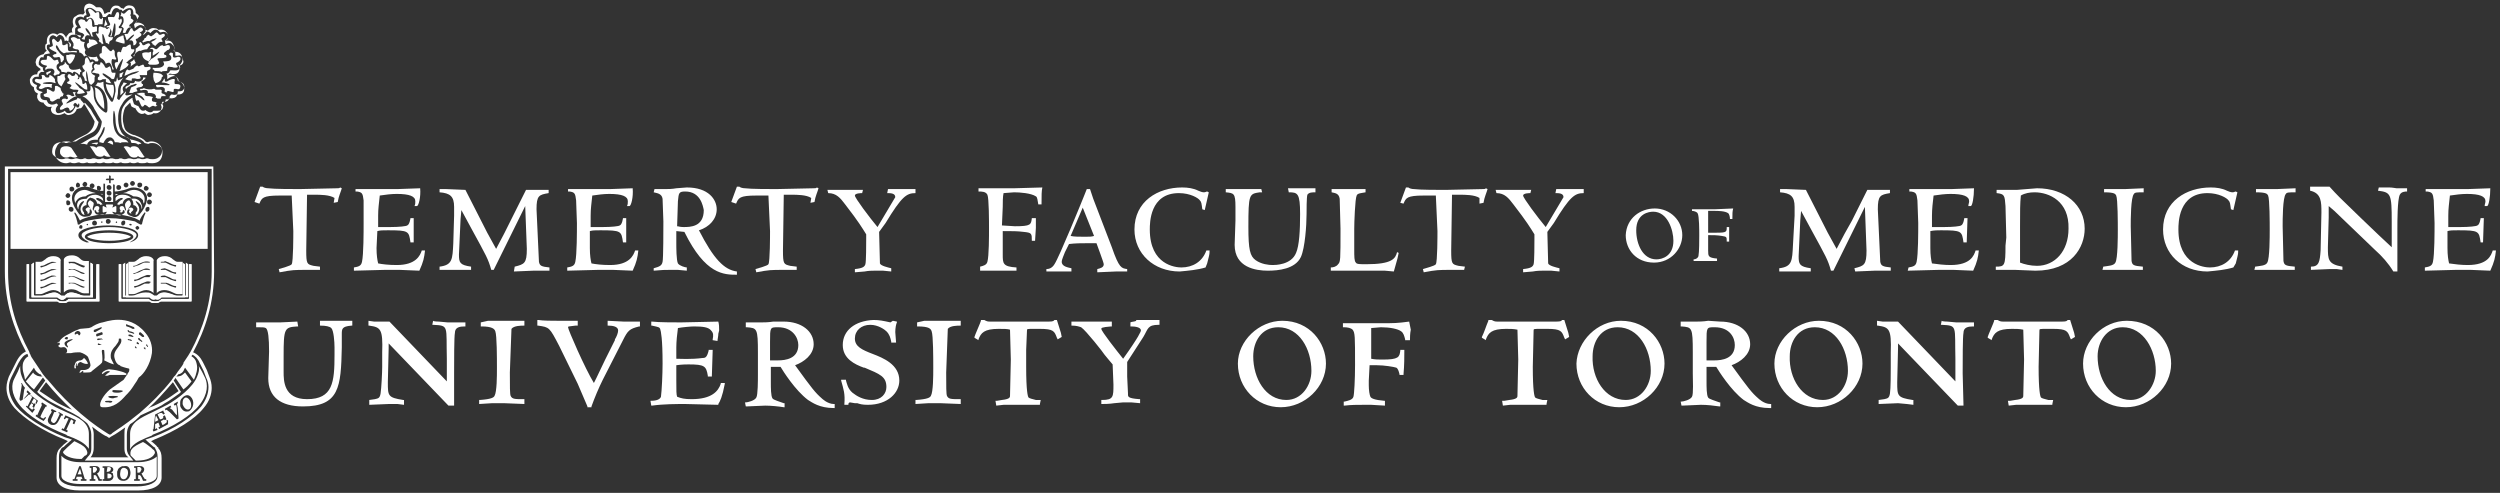 <?xml version="1.0" encoding="utf-8"?>
<!-- Generator: Adobe Illustrator 25.0.1, SVG Export Plug-In . SVG Version: 6.00 Build 0)  -->
<svg version="1.1" id="Layer_1" xmlns:v="https://vecta.io/nano"
	 xmlns="http://www.w3.org/2000/svg" xmlns:xlink="http://www.w3.org/1999/xlink" x="0px" y="0px" viewBox="0 0 309.4 61"
	 style="enable-background:new 0 0 309.4 61;" xml:space="preserve">
<rect x="0" y="0" width="309.4" height="61" fill="#333333" stroke="none"/>
<style type="text/css">
	.st0{fill:#FFFFFF;}
	.st1{fill-rule:evenodd;clip-rule:evenodd;fill:#FFFFFF;}
</style>
<g>
	<path class="st0" d="M257.8,45c0,3,2.3,5.4,5.3,5.4c3,0,5.6-2.5,5.6-5.4c0-2.6-2-5.3-5.5-5.3C260.3,39.7,257.8,42.2,257.8,45z
		 M259.6,44.1c0-1.8,1.1-3.6,3.1-3.6c2.6,0,4.1,2.8,4.1,5.4c0,1.7-1.2,3.6-3.1,3.6C261.1,49.5,259.6,46.8,259.6,44.1L259.6,44.1z
		 M256.2,39.6h-0.3l0,0c-0.1,0.1-0.1,0.2-0.7,0.2l-2.1,0h-2.9l-2.3,0c-0.5,0-0.6-0.2-0.7-0.2l0,0h-0.4l0,0.1c0,0.1-0.8,1.9-0.8,2
		l0,0.1l0.5,0.3l0-0.1c0.3-0.8,0.7-1.3,2.5-1.3c0.5,0,0.9,0,1.4,0.1l0.1,3.7l-0.1,4.5c0,0.2-0.1,0.4-1,0.5l-0.6,0.1l-0.3,0l0.1,0.6
		l0.9-0.1l0.2,0l1.7,0l0.3,0l0.9,0l0.7,0l0.7,0l0-0.1l0.1-0.5l-0.5,0l-0.1,0c-0.4-0.1-0.8-0.2-0.9-0.3c-0.1-0.1-0.3-0.8-0.3-3.8
		l0.1-4.5c0-0.2,0-0.2,1-0.2l0,0l0.6,0h0.1c1.7,0,1.8,0.3,2.1,1.1l0.1,0.2l0.5-0.3l-0.1-0.5L256.2,39.6L256.2,39.6L256.2,39.6
		L256.2,39.6z M241,39.8l1.1,0.1c0.3,0,1,0,2.1,0h0.1v0.5h-0.1c-0.6,0-1.2,0.1-1.2,0.8c-0.1,0.4-0.1,3.6-0.1,5l0.1,3.9l0,0.1l-0.7,0
		l0,0l-7.4-7.7l0,0.6l-0.1,4.2c0,1.7,0,1.9,1.9,2.2l0.1,0v0.5l0,0.1l-0.8-0.1l-1.1-0.1l-2.4,0.1v-0.5l0.7-0.1
		c0.4-0.1,0.6-0.1,0.7-0.7c0.1-0.6,0.1-2.6,0.1-3.3l0-1.8c0.1-2.9-0.2-3.1-1.6-3.3l-0.1,0l0-0.5l0-0.1l0.7,0.1l0.8,0l1.1,0l0,0
		l7.1,7.4l0-2.8c-0.1-4.1,0.3-4.1-1.7-4.2l-0.1,0l0.1-0.5C240.4,39.8,241,39.8,241,39.8L241,39.8z M225.1,39.7
		c3.4,0,5.4,2.7,5.4,5.3c0,2.9-2.6,5.4-5.6,5.4c-3,0-5.3-2.4-5.3-5.4C219.6,42.2,222.2,39.7,225.1,39.7L225.1,39.7z M225.6,49.5
		c1.9,0,3.1-1.8,3.1-3.6c0-2.7-1.5-5.4-4.1-5.4c-2.1,0-3.1,1.8-3.1,3.6C221.4,46.8,223,49.5,225.6,49.5L225.6,49.5z M212.9,39.8
		c2.2,0,3.7,1.2,3.7,2.8c0,1.3-1.2,2.2-2.3,2.6c2.1,2.9,2.5,3.4,3.3,4.1c0,0,0.7,0.7,1.5,0.7l0.1,0l0,0.5H219c-1.8,0-2.7-0.7-3.2-1
		c-1.6-1.2-3.1-3.6-3.4-4.1l-1.2,0v1.8c0,0.7,0,1.7,0.2,2c0.1,0.2,0.9,0.4,1.4,0.6l0.1,0l0,0.5l-0.1,0c-0.7-0.1-1.5-0.2-2.3-0.2
		c-0.4,0-1.9,0.1-2.3,0.1l-0.1,0l-0.1-0.5l0.1,0c0.2,0,1.1-0.2,1.3-0.6c0.2-0.3,0.1-2.1,0.1-2.9v-2.6c0-3.1-0.1-3.1-1.4-3.2l-0.1,0
		l0-0.6l0.2,0l0.9,0l0.9,0c0.2,0,0.8,0,1.4-0.1l0,0L212.9,39.8L212.9,39.8z M211.2,44.6c0.3,0,0.7,0,1,0c0.9,0,2.5-0.2,2.5-1.9
		c0-0.9-0.6-2.2-2.5-2.2c-1,0-1,0-1,1.8C211.2,42.2,211.2,44.4,211.2,44.6L211.2,44.6z M200.6,39.7c3.4,0,5.4,2.7,5.4,5.3
		c0,2.9-2.6,5.4-5.6,5.4c-3,0-5.3-2.4-5.3-5.4C195.2,42.2,197.7,39.7,200.6,39.7L200.6,39.7z M201.2,49.5c1.9,0,3.1-1.8,3.1-3.6
		c0-2.7-1.5-5.4-4.1-5.4c-2.1,0-3.1,1.8-3.1,3.6C197,46.8,198.6,49.5,201.2,49.5L201.2,49.5z M193.6,39.6h-0.3l0,0
		c0,0.1-0.1,0.2-0.7,0.2l-2.1,0h-2.9l-2.3,0c-0.5,0-0.6-0.2-0.7-0.2l0,0h-0.4l0,0.1c-0.3,0.7-0.5,1.4-0.8,2l0,0.1l0.5,0.3l0-0.1
		c0.3-0.8,0.7-1.3,2.5-1.3c0.5,0,0.9,0,1.4,0.1l0.1,3.7l-0.1,4.5c0,0.2-0.1,0.4-1,0.5l-0.6,0.1l-0.3,0l0.1,0.6l0.9-0.1l0.2,0l1.7,0
		l0.3,0l0.9,0l0.7,0l0.7,0l0-0.1l0.1-0.5l-0.5,0l-0.1,0c-0.4-0.1-0.8-0.2-0.9-0.3c-0.1-0.1-0.3-0.8-0.3-3.8l0.1-4.5
		c0-0.2,0-0.2,1-0.2l0,0l0.6,0h0.1c1.7,0,1.8,0.3,2.1,1.1l0.1,0.2l0.5-0.3l-0.1-0.5L193.6,39.6L193.6,39.6L193.6,39.6L193.6,39.6z
		 M174.4,39.8c-1.5,0.2-1.8,0.2-3.5,0.2l-1.8,0l-1.8,0l-0.6,0l-0.5,0l0,0.1v0.4l0.1,0c0.5,0,0.9,0.1,1.1,0.3
		c0.3,0.4,0.3,0.8,0.3,4.4c0,1.7-0.1,3.6-0.2,3.9c-0.1,0.4-0.7,0.5-1.1,0.6l-0.1,0l0,0.5l0.1,0c0.8-0.1,1.6-0.1,2.4-0.1l0.9,0
		l1.7,0.1v-0.6l-0.1,0c-1.2-0.1-1.6-0.3-1.7-0.5c-0.1-0.2-0.2-0.8-0.2-1.4l0-0.6l0.1-1.9l0.9,0c0.9,0,2.1,0.2,2.4,0.3
		c0.2,0.1,0.3,0.4,0.4,0.8l0,0.1h0.5l0-0.1c0.1-1.1,0.1-2.1,0.1-2.9l0-0.1h-0.5l0,0.1c-0.1,0.8-0.2,1.1-2.2,1.1
		c-0.5,0-0.9,0-1.4-0.1l0,0l0-0.6l0-0.7l0-2.5l1.2-0.1c1.1,0,2.1,0.2,2.5,0.5c0.3,0.2,0.4,0.6,0.5,1l0,0.1l0.6,0l0-0.1
		c0-0.2,0-0.7,0.1-1.2L174.4,39.8L174.4,39.8L174.4,39.8z M158.7,39.7c3.4,0,5.4,2.7,5.4,5.3c0,2.9-2.6,5.4-5.6,5.4
		c-3,0-5.3-2.4-5.3-5.4C153.2,42.2,155.8,39.7,158.7,39.7L158.7,39.7z M159.2,49.5c1.9,0,3.1-1.8,3.1-3.6c0-2.7-1.5-5.4-4.1-5.4
		c-2.1,0-3.1,1.8-3.1,3.6C155.1,46.8,156.6,49.5,159.2,49.5L159.2,49.5z M139.9,39.9v0.5l0.1,0c0.5,0,1.2,0.1,1.2,0.5
		c0,0.1-0.2,0.7-2.2,3.5c-0.8-1-2.7-3.4-2.7-3.7c0-0.1,0-0.2,1.2-0.3l0.1,0v-0.6l-1,0l-1.9,0l-2.1,0v0.5h0.1c0.5,0,0.8,0.1,1.1,0.2
		c0.6,0.4,2.8,3.2,2.9,3.4c0,0,0.9,1.1,1,1.2l0.1,2.5c0,1.5,0,1.9-1.4,1.9l-0.1,0l0,0.5l0.1,0c0.2,0,0.9,0,1.5-0.1l1.1-0.1l0.8,0
		l0.2,0l1.1,0.1l0-0.1v-0.4l-0.1,0c-1.4-0.1-1.4-0.3-1.4-0.6c0,0,0-0.1,0-0.1l-0.1-2.1c0-0.6,0-1.2,0-1.8l2-3.1
		c0.6-1,0.5-1.5,1.9-1.5l0.1,0v-0.6l-0.1,0c-0.2,0-0.2,0-0.7,0l-0.7,0l-0.8,0l-0.6,0C140.8,39.8,140,39.8,139.9,39.9L139.9,39.9
		L139.9,39.9L139.9,39.9z M130.8,39.6h-0.3l0,0c-0.1,0.1-0.1,0.2-0.7,0.2l-2.1,0h-2.9l-2.3,0c-0.5,0-0.6-0.2-0.7-0.2l0,0h-0.4l0,0.1
		c0,0.1-0.8,1.9-0.8,2l0,0.1l0.5,0.3l0-0.1c0.3-0.8,0.7-1.3,2.5-1.3c0.6,0,1.1,0,1.4,0.1l0.1,3.7l-0.1,4.5c0,0.2-0.1,0.4-1,0.5
		c0,0-0.6,0.1-0.6,0.1l-0.2,0l0.1,0.6l0.9-0.1l0.2,0l1.7,0l0.3,0l0.9,0l0.7,0l0.7,0l0-0.1l0.1-0.5l-0.5,0l-0.1,0
		c-0.4-0.1-0.8-0.2-0.9-0.3c-0.1-0.1-0.3-0.8-0.3-3.8l0-2.1l0.1-2.4c0-0.2,0-0.2,0.9-0.2l0,0l0.6,0h0.1c1.7,0,1.8,0.3,2.1,1.1
		l0.1,0.2l0.5-0.3l-0.1-0.5L130.8,39.6L130.8,39.6L130.8,39.6L130.8,39.6z M113.5,39.9v0.5l0.1,0c1.4,0,1.6,0.3,1.7,0.6
		c0.2,0.5,0.2,3.4,0.2,4.4v0.2c0,0.9,0,2.9-0.3,3.4c-0.1,0.2-0.4,0.4-1.8,0.5l-0.1,0v0.5l1.6-0.1h1.5l2.5,0.1l0-0.1l0-0.5h-0.1
		c-1.1,0-1.4,0-1.6-0.4c-0.1-0.2-0.1-1.2-0.1-2.9l0.2-5.4c0.3-0.4,1.2-0.4,1.5-0.4l0.1,0v-0.6h-1.2l-1.7,0l-1.1,0l-0.5,0L113.5,39.9
		L113.5,39.9L113.5,39.9L113.5,39.9z M104.3,42.7c0,1.7,1.5,2.4,2.6,2.8l0.1,0c1.9,0.8,2.7,1.1,2.7,2.4c0,0.8-0.6,1.6-1.8,1.6
		c-1.1,0-1.9-0.5-2.4-0.9c-0.6-0.5-0.7-1.2-0.8-1.5l0-0.1h-0.6l0,0.1c0.3,1.1,0.5,1.6,0.4,2.9v0.1l0.5,0l0-0.1
		c0-0.1,0.1-0.2,0.2-0.2s0.5,0.1,0.6,0.1l0.1,0l0.2,0c0.3,0.1,0.6,0.2,1.3,0.2c2.5,0,3.9-1.5,3.9-3c0-2-2-2.8-3.3-3.3
		c-1.3-0.5-2.2-0.9-2.2-1.9c0-1,0.8-1.7,1.9-1.7c1,0,1.8,0.6,2,0.8c0.4,0.4,0.5,0.8,0.6,1.3l0,0.1l0.1,0h0.5l-0.1-1.3
		c0-0.5,0.1-1,0.2-1.2l0-0.1l-0.5-0.1l-0.3,0.2c-0.9-0.2-1.4-0.3-2.1-0.3C105.8,39.7,104.3,40.9,104.3,42.7L104.3,42.7z M97,39.8
		c2.2,0,3.7,1.2,3.7,2.8c0,1.3-1.2,2.2-2.3,2.6c2.1,2.9,2.5,3.4,3.3,4.1c0,0,0.7,0.7,1.5,0.7l0.1,0l0,0.5h-0.1c-1.8,0-2.7-0.7-3.2-1
		c-1.6-1.2-3.1-3.6-3.4-4.1l-1.2,0v1.4l0,0.5c0,0.7,0,1.7,0.2,2c0.1,0.2,0.9,0.4,1.4,0.6l0.1,0l0,0.5l-0.1,0
		c-0.6-0.1-1.6-0.2-2.3-0.2c-0.4,0-1.9,0.1-2.3,0.1l-0.1,0l-0.1-0.5l0.1,0c0.2,0,1.1-0.2,1.3-0.6c0.2-0.3,0.2-2.1,0.2-2.9v-2.6
		c0-3.1-0.1-3.1-1.4-3.2l-0.1,0l0-0.6l0.2,0l0.9,0l0.9,0c0.2,0,0.8,0,1.4-0.1l0,0L97,39.8L97,39.8z M95.3,44.6c0.3,0,0.8,0,1,0
		c0.9,0,2.5-0.2,2.5-1.9c0-0.9-0.7-2.2-2.5-2.2c-1,0-1,0-1,1.8C95.3,42.2,95.3,44.4,95.3,44.6L95.3,44.6z M88.9,39.8l-4.6,0.1
		c-0.8,0-2.8,0-3.6-0.1l-0.1,0v0.5l0.1,0c0.9,0.2,0.9,0.2,1,0.4C81.8,41,82,41.9,82,45c0,1.3-0.1,3.4-0.2,4.1
		c-0.1,0.3-0.5,0.5-1.2,0.5l-0.1,0l0.1,0.6l0.1,0c1.4-0.2,3.1-0.2,4.1-0.2l4.1,0.1l0-0.1c0.2-0.3,0.5-0.9,0.8-2.5l0-0.1l-0.5,0
		l0,0.1c-0.3,0.9-1.1,1.9-3.6,1.9c-0.9,0-1.3-0.1-1.8-0.3c-0.1-0.3-0.1-0.7-0.1-2l0-1.9c0.7-0.1,1.3-0.1,1.5-0.1
		c2,0,2.2,0.2,2.4,1.4l0,0.1h0.5v-0.1l0.1-3.1l0-0.1h-0.5l0,0.1c-0.2,0.8-0.4,0.9-0.7,0.9c-1.5,0.2-2.9,0.1-3.3,0.1l0-1.4
		c0-0.7,0.1-1.7,0.2-2.4c0.5-0.1,1.6-0.2,2-0.2c1.1,0,1.8,0.1,2.1,0.5c0.3,0.3,0.3,0.6,0.2,1.1l0,0.1l0.6,0.1v-0.1
		c0-0.1,0.1-0.5,0.1-0.8l0.1-0.4C89,40.4,89,40.2,88.9,39.8L88.9,39.8L88.9,39.8L88.9,39.8z M66.5,39.9l0,0.4l0.1,0
		c1.4,0.2,1.4,0.2,2.6,2.5c0,0,2.3,4.7,2.3,4.7l0,0l1.2,2.8l0,0.1h0.5l0-0.1c0.4-1.1,0.9-2.3,1.4-3.3l2.5-4.9c0.6-1.2,0.8-1.4,2-1.7
		l0.1,0v-0.6l-0.1,0c-0.6,0-1.3,0-1.9,0c0,0-2-0.1-2-0.1l0,0.1l0,0.5l0.1,0c0.5,0,1.2,0.1,1.2,0.6c0,0.3-0.2,0.8-0.4,1.1l0,0.1
		c-0.4,0.8-0.8,1.6-1.2,2.4l-1.1,2.3l-0.3,0.6c-1.1-1.8-3.2-6.6-3.2-6.9c0-0.1,0-0.1,0.9-0.2l0.3,0v-0.6l-1.6,0l-0.9,0
		c-0.6,0-1.8,0-2.4-0.1l-0.1,0L66.5,39.9L66.5,39.9z M59.5,39.9v0.5l0.1,0c1.3,0,1.6,0.3,1.7,0.6c0.2,0.5,0.2,3.4,0.2,4.4v0.2
		c0,0.9,0,2.9-0.3,3.4c-0.1,0.2-0.4,0.4-1.8,0.5l-0.1,0v0.5l1.6-0.1h1.5l2.5,0.1l0-0.1l0-0.5h-0.1c-1.1,0-1.4,0-1.6-0.4
		c-0.1-0.2-0.1-1.2-0.1-2.9l0.2-5.4c0.3-0.4,1.2-0.4,1.5-0.4l0.1,0v-0.6h-1.2l-1.7,0l-1.1,0l-0.5,0L59.5,39.9L59.5,39.9L59.5,39.9
		L59.5,39.9z M54.3,39.8l1.1,0.1c0.3,0,1,0,2.1,0h0.1v0.5h-0.1c-0.6,0-1.2,0.1-1.2,0.8c-0.1,0.4-0.1,3.6-0.1,5l0,3.9l0,0.1l-0.7,0
		l0,0l-7.4-7.7l0,0.6l-0.1,4.2c0,1.7,0,1.9,1.9,2.2l0.1,0V50l0,0.1l-0.8-0.1L48.1,50l-2.4,0.1v-0.5l0-0.1l0.7-0.1
		c0.4-0.1,0.6-0.1,0.7-0.7c0.1-0.6,0.2-2.6,0.2-3.3l0-1.8c0.1-2.9-0.2-3.1-1.6-3.3l-0.1,0l0-0.5l0-0.1l0.7,0.1l0.8,0l1.1,0l0,0
		l7.1,7.4l0-2.8c-0.1-4.1,0.3-4.1-1.7-4.2l-0.1,0l0.1-0.5C53.7,39.8,54.3,39.8,54.3,39.8L54.3,39.8z M36.8,39.8L36.8,39.8l0.1,0.6
		l-0.1,0c-1.6,0.1-1.7,0.2-1.7,3.7V46c0,1.1,0,3.4,2.9,3.4c3.2,0,3.4-2.1,3.4-5.5v-0.9c0-0.7-0.1-2.1-0.4-2.4
		c-0.2-0.2-0.7-0.3-1.3-0.3h-0.1v-0.5l0-0.1l0.6,0l1.4,0l1.8,0l0.2,0l0,0.6l-0.1,0c-1.2,0.1-1.2,0.4-1.2,1.1l0,0.1l0,1.5
		c-0.1,4.9-0.3,7.3-4.8,7.3c-2.8,0-4.3-1.2-4.3-3.5l0.1-3.3c0-1.6-0.1-2.7-0.4-2.9c-0.2-0.1-0.4-0.1-1.1-0.1h-0.1l0-0.6l0.1,0
		c0.2,0,1.6,0,2.3,0l0.6,0L36.8,39.8L36.8,39.8z"/>
	<g>
		<path id="B" class="st0" d="M41.4,24.5c-0.6-0.4-1.8-0.4-2.4-0.4l-1,0l-0.1,6.9c0,1.7,0.1,1.7,0.9,1.9l0.8,0.1l0,0.4
			c-0.1,0-0.5,0-0.8,0l-0.8,0c-1.6,0-1.8,0-3.4,0.3l-0.1-0.4c0.3-0.1,1.5-0.4,1.6-0.6c0.2-0.3,0.2-3.6,0.2-4.1l-0.2-4.4l-1.5,0
			c-2.1,0-2.2,0.3-2.5,1L31.5,25l0.7-1.9h0.3c0.1,0.1,0.4,0.2,0.7,0.2c0.7,0.1,3.1,0.1,3.9,0.1l4.6-0.1c0.2,0,0.3,0,0.4-0.1l0.2,0.1
			c-0.1,0.4-0.4,1-0.5,1.7l-0.5,0.1L41.4,24.5L41.4,24.5z"/>
	</g>
	<g>
		<path id="C" class="st0" d="M51.2,30h-0.4c-0.2-1.4-0.2-1.5-2.8-1.5c-0.7,0-0.9,0-1.3,0.1l-0.1,2.1c0,0.9,0.1,1.5,0.2,1.9
			c0.5,0.1,1.3,0.2,2.3,0.2c2.4,0,2.9-1.2,3.1-1.8h0.4c-0.1,0.9-0.2,1.4-0.7,2.5l-2.4-0.1l-1.9,0l-3.8,0.1l0-0.4
			c0.6-0.1,0.9-0.2,1-0.7c0.2-0.9,0.2-3.7,0.2-4.8L45,24.8c-0.1-0.9-0.2-1-0.8-1.1c-0.1,0-0.2,0-0.2,0v-0.3h5.2l2.8-0.1
			c0.1,1.1-0.2,2.2-0.4,2.2c-0.1,0-0.2,0-0.3,0c0.1-0.2,0.1-0.4,0.1-0.6c0-0.6-0.7-0.9-2.3-0.9c-0.7,0-1.4,0.1-2.1,0.2
			c-0.1,1-0.2,1.6-0.2,2.5l0,1.4l1.5,0c1.1,0,2-0.1,2.1-0.2c0.3-0.1,0.4-0.9,0.4-0.9h0.4L51.2,30L51.2,30z"/>
	</g>
	<path class="st0" d="M56.2,26.7l0-1.1c0-1.3-0.5-1.7-1.8-1.8l0-0.4c0.1,0,0.6,0,0.8,0l2.4,0.1l2.7,5.3l1.1,2l1-1.9l0.8-1.6l1.9-3.8
		h2.8v0.4c-1.2,0.2-1.5,0.3-1.5,2l0.3,6.5c0.1,0.5,0.3,0.6,1.3,0.7v0.4h-2l-2.4,0.1L63.7,33c1.2-0.3,1.5-0.4,1.5-2.2L65,25.5h0
		l-3.9,7.9h-0.3c-0.4-1.4-0.6-1.7-2.4-5l-1.3-2.4h0L57,27.1l-0.2,4.4c0,1,0.1,1.3,1.5,1.5l0,0.4l-1.1,0l-0.9,0l-1,0l-0.9,0l0-0.4
		c1.6-0.2,1.6-0.9,1.7-2.9L56.2,26.7L56.2,26.7z"/>
	<g>
		<path id="C_1_" class="st0" d="M77.5,30h-0.4c-0.2-1.4-0.2-1.5-2.8-1.5c-0.7,0-0.9,0-1.3,0.1L73,30.7c0,0.9,0.1,1.5,0.2,1.9
			c0.5,0.1,1.3,0.2,2.3,0.2c2.4,0,2.9-1.2,3.1-1.8h0.4c-0.1,0.9-0.2,1.4-0.7,2.5l-2.4-0.1l-1.9,0l-3.8,0.1l0-0.4
			c0.6-0.1,0.9-0.2,1-0.7c0.2-0.9,0.2-3.7,0.2-4.8l-0.1-2.8c-0.1-0.9-0.2-1-0.8-1.1c-0.1,0-0.2,0-0.2,0v-0.3h5.2l2.8-0.1
			c0.1,1.1-0.2,2.2-0.4,2.2c-0.1,0-0.2,0-0.3,0c0.1-0.2,0.1-0.4,0.1-0.6c0-0.6-0.7-0.9-2.3-0.9c-0.7,0-1.4,0.1-2.1,0.2
			c-0.1,1-0.2,1.6-0.2,2.5l0,1.4l1.5,0c1.1,0,2-0.1,2.1-0.2c0.3-0.1,0.4-0.9,0.4-0.9h0.4L77.5,30L77.5,30z"/>
	</g>
	<path class="st0" d="M80.9,33.2c0.7-0.2,1-0.3,1.1-0.8c0.1-0.4,0.1-4.1,0.1-5l-0.1-2.8c-0.1-0.7-0.8-0.7-1.1-0.8l0.1-0.4l1.4,0
		c0.2,0,0.8,0,1.3-0.1l1.3-0.1c2.7,0,3.7,1.5,3.7,2.7c0,1.2-0.9,2.2-2.2,2.6c1.8,3.5,3.1,4.9,4.7,5.1V34c-1.6,0-3.9,0-6.5-5.3
		l-1-0.1l0,1.5c0,0.5,0,2.1,0.2,2.5c0.2,0.3,0.9,0.5,1.1,0.5L85,33.5l-1.1-0.1l-1,0c-0.7,0-0.8,0-2,0.1
		C80.9,33.5,80.9,33.2,80.9,33.2z M84.8,23.7c-0.8,0-0.8,0.2-0.9,1.2l-0.1,3.1c0.2,0,0.3,0.1,0.8,0.1c0.8,0,2.5,0,2.5-2.1
		C87,25.5,86.7,23.7,84.8,23.7L84.8,23.7z"/>
	<g>
		<path id="B_1_" class="st0" d="M100.4,24.5c-0.6-0.4-1.8-0.4-2.4-0.4l-1,0l-0.1,6.9c0,1.7,0.1,1.7,0.9,1.9l0.8,0.1l0,0.4
			c-0.1,0-0.5,0-0.8,0l-0.8,0c-1.6,0-1.8,0-3.4,0.3l-0.1-0.4c0.3-0.1,1.5-0.4,1.6-0.6c0.2-0.3,0.2-3.6,0.2-4.1l-0.2-4.4l-1.5,0
			c-2.1,0-2.2,0.3-2.5,1L90.5,25l0.7-1.9h0.3c0.1,0.1,0.4,0.2,0.7,0.2c0.7,0.1,3.1,0.1,3.9,0.1l4.6-0.1c0.2,0,0.3,0,0.4-0.1l0.2,0.1
			c-0.1,0.4-0.4,1-0.5,1.7l-0.5,0.1L100.4,24.5L100.4,24.5z"/>
	</g>
	<path class="st0" d="M108.8,28.7l0.1,3.9c0.1,0.3,1,0.5,1.4,0.6l0,0.4l-1-0.1l-1.1,0c-0.2,0-0.7,0-1.2,0.1l-1.2,0.1l0-0.4
		c1-0.1,1.2-0.3,1.3-0.6c0.1-0.3,0.1-2.6,0.1-3.1l0-0.6c-0.5-0.8-0.9-1.5-2.6-3.7c-0.6-0.8-1.1-1.4-2.1-1.4l-0.1-0.4l1.1,0l1.1,0
		l2.2,0l-0.1,0.4c-0.1,0-0.9,0-0.9,0.3s1.8,2.7,2.8,3.9l2.2-3.7c0-0.5-0.6-0.5-1-0.5l0.1-0.5l0.8,0l1,0l1.6,0l0,0.5
		c-1.1,0-1.7,0.4-3.7,3.7L108.8,28.7L108.8,28.7z M124,27.9l1.6,0.1c2,0,2-0.2,2.1-1l0.5,0l0,1.2l-0.1,1.6l-0.4,0c0-0.9,0-1-1-1.1
		c-0.8-0.1-1.4-0.1-2.6-0.1l0,2.2v0.7c0,1.1,0,1.5,1.7,1.6v0.4l-2.3,0l-2.2,0V33c0.4-0.1,0.8-0.2,0.9-0.6c0.2-0.7,0.2-3.2,0.2-4.1
		c0-0.8,0-3.8-0.2-4.2c-0.2-0.4-0.7-0.4-1.1-0.4v-0.4c0.3,0,1.2,0,2.2,0l2.2,0l3.5-0.1c-0.1,0.5-0.1,0.9-0.1,2.1l-0.4,0
		c-0.1-0.5-0.1-0.9-0.3-1c-0.6-0.4-2-0.5-2.7-0.5l-1.3,0.1c-0.1,0.4-0.1,1.2-0.1,1.7L124,27.9L124,27.9z M131.8,31.2
		c-0.1,0.3-0.4,0.9-0.4,1.2c0,0.6,0.8,0.7,1.2,0.8v0.4c-0.4,0-0.7,0-1.1,0l-0.9,0l-1.1,0v-0.3c0.3,0,0.7-0.1,1-0.6
		c0.6-0.9,3.4-7.8,3.6-8.3l0.4-1h0.4l0.4,1.2l2.3,6c0.9,2.6,1.2,2.6,1.9,2.7v0.3l-0.6,0l-0.8,0l-2.3,0.1v-0.4
		c0.4-0.1,0.8-0.2,0.8-0.6c0-0.2-0.8-2.3-0.9-2.6c-0.3,0-0.5,0-1.2,0c-0.6,0-1.4,0-2.2,0.1L131.8,31.2L131.8,31.2z M132.5,29.2
		c0.4,0.1,1.1,0.1,1.8,0.1c0.5,0,0.8,0,1.1-0.1l-1.4-3.5L132.5,29.2L132.5,29.2z"/>
	<g>
		<path id="D" class="st0" d="M149.2,33.1c-1,0.3-2.1,0.4-3.2,0.5c-3.2,0-5.6-2.2-5.6-5.2c0-3.5,2.9-5.2,5.9-5.2
			c0.7,0,1.4,0.1,2,0.4c0.2,0.1,0.5,0.2,0.7,0.2s0.3-0.1,0.4-0.1l0.2,0.1l-0.5,2.2l-0.3-0.1c-0.1-0.7-0.1-0.9-0.3-1.1
			c-0.2-0.3-1.2-0.9-2.6-0.9c-3.6,0-3.6,3.7-3.6,4.5c0,4.4,3.2,4.7,3.9,4.7c1.4,0,2.6-0.7,3.1-2.1l0.4,0c0,0.2,0,0.4-0.1,0.8
			l-0.2,0.8L149.2,33.1L149.2,33.1z"/>
	</g>
	<path class="st0" d="M152.9,25.6c0-1.7-0.2-1.7-1.2-1.8v-0.4h4.4l0.1,0.4c-0.1,0-0.2,0-0.3,0c-1.3,0.2-1.4,0.2-1.4,4.3
		c0,2.8,0.2,3.6,0.9,4.1c0.7,0.5,1.6,0.6,2.1,0.6c0.3,0,2.3,0,2.9-1.5c0.4-0.9,0.5-2.8,0.5-4.8c0-2.6-0.3-2.7-1.4-2.7l-0.1-0.5
		l0.9,0l0.9,0h1.6v0.5c-0.4,0-0.8,0-1,0.3c-0.1,0.3-0.1,2-0.1,2.4c0,1.4-0.2,4.2-0.7,5.3c-0.7,1.5-2.8,1.7-4.1,1.7
		c-1.5,0-4.1-0.4-4.1-3.2l0.1-3L152.9,25.6L152.9,25.6z M173.1,31.3c-0.1,0.5-0.1,0.6-0.6,2.3l-1.1-0.1c-0.5,0-1.1,0-2.2,0h-4.5
		l0-0.4c0.3,0,0.7-0.1,0.9-0.4c0.3-0.3,0.3-0.5,0.3-4.4l-0.1-3.7c-0.1-0.7-0.6-0.7-1-0.8v-0.4l2,0l2.2,0v0.4c-0.5,0.1-1,0.1-1.1,0.4
		c-0.2,0.4-0.3,3.4-0.3,4.1l0,2.5c0,1,0,1.5,0.2,1.7c0.1,0.2,0.5,0.2,1.3,0.2c3.2,0,3.6-0.7,3.8-1.5L173.1,31.3L173.1,31.3z
		 M183.1,24.5c-0.6-0.4-1.8-0.4-2.4-0.4l-1,0l-0.1,6.9c0,1.7,0.1,1.7,0.9,1.9l0.8,0.1l-0.1,0.4c-0.1,0-0.5,0-0.8,0l-0.8,0
		c-1.6,0-1.8,0-3.4,0.3l-0.1-0.4c0.3-0.1,1.5-0.4,1.6-0.6c0.2-0.3,0.2-3.6,0.2-4.1l-0.2-4.4l-1.5,0c-2.1,0-2.2,0.3-2.5,1l-0.4-0.1
		l0.7-1.9h0.3c0.1,0.1,0.4,0.2,0.7,0.2c0.7,0.1,3.1,0.1,3.9,0.1l4.6-0.1c0.2,0,0.3,0,0.4-0.1l0.2,0.1c-0.1,0.4-0.4,1-0.5,1.7
		l-0.5,0.1L183.1,24.5L183.1,24.5z M191.5,28.7l0.1,3.9c0.1,0.3,1,0.5,1.4,0.6l0,0.4l-1-0.1l-1.1,0c-0.2,0-0.7,0-1.2,0.1l-1.2,0.1
		l0-0.4c1-0.1,1.2-0.3,1.3-0.6c0.1-0.3,0.1-2.6,0.1-3.1l0-0.6c-0.5-0.8-0.9-1.5-2.6-3.7c-0.6-0.8-1.1-1.4-2.1-1.4l-0.1-0.4l1.1,0
		l1.1,0l2.2,0l-0.1,0.4c-0.1,0-0.9,0-0.9,0.3s1.8,2.7,2.8,3.9l2.2-3.7c0-0.5-0.6-0.5-1-0.5l0.1-0.5l0.8,0l1,0l1.6,0l0,0.5
		c-1.1,0-1.7,0.4-3.7,3.7L191.5,28.7L191.5,28.7z M204.8,25.8c1.9,0,3.4,1.5,3.4,3.3c0,1.7-1.4,3.4-3.5,3.4c-2.2,0-3.5-1.6-3.5-3.4
		C201.3,27,203,25.8,204.8,25.8L204.8,25.8z M205,32.1c0.7,0,2.1-0.4,2.1-2.3c0-1.3-0.7-3.6-2.5-3.6c-0.5,0-2.1,0.2-2.1,2.3
		C202.5,30.2,203.3,32.1,205,32.1L205,32.1z M211.4,28.8l1,0c1.3,0,1.3-0.1,1.3-0.7l0.3,0l0,0.8l0,1h-0.3c0-0.6,0-0.6-0.6-0.7
		c-0.6-0.1-1.1-0.1-1.7-0.1l0,1.4V31c0,0.7,0,0.9,1.1,1v0.3l-1.5,0l-1.4,0v-0.2c0.2,0,0.5-0.1,0.6-0.4c0.1-0.5,0.1-2,0.1-2.6
		c0-0.5,0-2.4-0.2-2.7c-0.1-0.2-0.5-0.3-0.7-0.3v-0.2c0.2,0,0.8,0,1.4,0l1.4,0l2.3-0.1c-0.1,0.4-0.1,0.6-0.1,1.3l-0.3,0
		c0-0.3-0.1-0.6-0.2-0.7c-0.4-0.3-1.3-0.3-1.7-0.3l-0.8,0c0,0.3,0,0.8,0,1.1L211.4,28.8L211.4,28.8z M222.1,26.7l0-1.1
		c0-1.3-0.5-1.7-1.8-1.8l0-0.4c0.1,0,0.6,0,0.8,0l2.4,0.1l2.7,5.3l1.1,2l1-1.9l0.9-1.6l1.9-3.8h2.8v0.4c-1.2,0.2-1.5,0.3-1.5,2
		l0.3,6.5c0.1,0.5,0.3,0.6,1.3,0.7v0.4h-2l-2.4,0.1l-0.1-0.4c1.2-0.3,1.5-0.4,1.5-2.2l-0.2-5.4h0l-3.9,7.9h-0.3
		c-0.4-1.4-0.6-1.7-2.4-5l-1.3-2.4h0l-0.1,1.2l-0.2,4.4c0,1,0.1,1.3,1.5,1.5l0,0.4l-1.1,0l-0.9,0l-1,0l-0.9,0l0-0.4
		c1.6-0.2,1.6-0.9,1.7-2.9L222.1,26.7L222.1,26.7z M243.4,30h-0.4c-0.2-1.4-0.2-1.5-2.8-1.5c-0.4,0-0.8,0-1.3,0.1l0,2.1
		c0,0.9,0.1,1.5,0.2,1.9c0.7,0.1,1.5,0.2,2.3,0.2c2.5,0,2.9-1.2,3.1-1.8h0.4c-0.1,0.9-0.2,1.4-0.7,2.5l-2.4-0.1l-1.9,0l-3.8,0.1
		l0.1-0.4c0.6-0.1,0.9-0.2,1-0.7c0.2-0.9,0.2-3.7,0.2-4.8l-0.1-2.8c-0.1-0.9-0.2-1-0.8-1.1c-0.1,0-0.2,0-0.2,0v-0.3h5.2l2.8-0.1
		c0,1.1-0.2,2.2-0.4,2.2c-0.1,0-0.2,0-0.3,0c0-0.2,0.1-0.4,0.1-0.6c0-0.6-0.7-0.9-2.3-0.9c-0.7,0-1.4,0.1-2.1,0.2
		c-0.1,0.8-0.2,1.7-0.2,2.5l0,1.4l1.5,0c1.1,0,2-0.1,2.1-0.2c0.3-0.1,0.4-0.9,0.4-0.9h0.4L243.4,30L243.4,30z M248.3,29.4l-0.1-3.9
		c-0.1-1.3-0.1-1.5-1.1-1.6v-0.4l2.5,0l2.5-0.2c3.5,0,5.9,2.1,5.9,5c0,2.3-1.6,5.2-6.1,5.2c-0.4,0-2.2-0.1-2.5-0.1l-1.9,0h-0.5V33
		c1.1,0,1.2-0.1,1.2-2.6L248.3,29.4L248.3,29.4z M251.8,23.8c-0.6,0-1.2,0.1-1.7,0.4c-0.1,1-0.1,1.9-0.1,3.8l0,4.5
		c0.5,0.2,1.3,0.4,2.1,0.4c2.2,0,3.9-1.8,3.9-4.6C256.1,24.9,253.6,23.8,251.8,23.8L251.8,23.8z"/>
	<g>
		<path id="E" class="st0" d="M260.3,33c0.6-0.1,1.3-0.1,1.5-0.5c0.3-0.5,0.3-3.2,0.3-4.1c0-0.7,0-3.8-0.2-4.2
			c-0.1-0.2-0.2-0.4-1.5-0.4l0-0.4l1.4,0l1.2,0l2.3-0.1v0.5c-0.8,0-1.1,0-1.2,0.2c-0.4,0.4-0.4,3.2-0.4,4l0.1,4.3
			c0.1,0.5,0.2,0.6,1.4,0.7l0,0.4l-2.6,0c-1.2,0-1.9,0-2.4,0L260.3,33L260.3,33z"/>
	</g>
	<g>
		<path id="D_1_" class="st0" d="M276.4,33.1c-1,0.3-2.1,0.4-3.2,0.5c-3.2,0-5.5-2.2-5.5-5.2c0-3.5,2.9-5.2,5.9-5.2
			c0.7,0,1.4,0.1,2,0.4c0.2,0.1,0.5,0.2,0.7,0.2s0.3-0.1,0.4-0.1l0.2,0.1l-0.5,2.2l-0.3-0.1c-0.1-0.7-0.1-0.9-0.3-1.1
			c-0.2-0.3-1.2-0.9-2.6-0.9c-3.6,0-3.6,3.7-3.6,4.5c0,4.4,3.2,4.7,3.9,4.7c1.4,0,2.6-0.7,3.1-2.1l0.4,0c0,0.2,0,0.4-0.1,0.8
			l-0.2,0.8L276.4,33.1L276.4,33.1z"/>
	</g>
	<g>
		<path id="E_1_" class="st0" d="M279.1,33c0.6-0.1,1.3-0.1,1.5-0.5c0.3-0.5,0.3-3.2,0.3-4.1c0-0.7,0-3.8-0.2-4.2
			c-0.1-0.2-0.2-0.4-1.5-0.4l0-0.4l1.4,0l1.2,0l2.3-0.1v0.5c-0.8,0-1.1,0-1.2,0.2c-0.4,0.4-0.4,3.2-0.4,4l0.1,4.3
			c0.1,0.5,0.2,0.6,1.4,0.7l0,0.4l-2.6,0c-1.2,0-1.9,0-2.4,0L279.1,33L279.1,33z"/>
	</g>
	<path class="st0" d="M296,30.6l0-3.2c0-3.4-0.1-3.6-1.7-3.8l0.1-0.4c0.1,0,0.3,0,0.4,0c0.3,0,0.6,0,0.9,0c0.4,0,0.8,0.1,0.9,0.1
		l1.3,0v0.4c-0.2,0-0.7,0-0.9,0.4c-0.3,0.6-0.3,3.3-0.3,4.2l0,3.4l0,1.3l0,0.6h-0.5c-0.6-1-1.4-1.9-2.3-2.7l-5-4.8l-0.7-0.6l0,1.4
		l-0.1,3.7c0,1.5,0,2.1,1.8,2.4c0,0.2,0,0.3,0,0.4l-0.7-0.1l-0.9,0l-2.3,0.1c0-0.1,0-0.3,0-0.4c1,0,1.1-0.6,1.2-2l0.1-4.7
		c0-1.3,0-2.4-1.4-2.7c0-0.2,0-0.3,0-0.5c0.1,0,0.4,0,0.8,0l0.8,0h0.8c1,1.1,1.1,1.2,3.8,3.8l2.3,2.2L296,30.6L296,30.6z M307.3,30
		H307c-0.2-1.4-0.2-1.5-2.8-1.5c-0.7,0-0.9,0-1.3,0.1l0,2.1c0,0.9,0.1,1.5,0.2,1.9c0.7,0.1,1.5,0.2,2.3,0.2c2.5,0,2.9-1.2,3.1-1.8
		h0.4c-0.1,0.9-0.2,1.4-0.7,2.5l-2.4-0.1l-1.9,0l-3.8,0.1l0-0.4c0.6-0.1,0.9-0.2,1-0.7c0.2-0.9,0.2-3.7,0.2-4.8l-0.1-2.8
		c-0.1-0.9-0.2-1-0.8-1.1c-0.1,0-0.2,0-0.2,0v-0.3h5.2l2.8-0.1c0,1.1-0.2,2.2-0.4,2.2c-0.1,0-0.2,0-0.3,0c0-0.2,0.1-0.4,0.1-0.6
		c0-0.6-0.7-0.9-2.3-0.9c-0.7,0-1.4,0.1-2.1,0.2c-0.1,1-0.2,1.6-0.2,2.5l0,1.4l1.5,0c1.1,0,2-0.1,2.1-0.2c0.3-0.1,0.4-0.9,0.4-0.9
		h0.4L307.3,30L307.3,30z M5,8.7C4.8,8.7,4.6,8.9,4.6,9.2c-0.2,0-0.3,0-0.5,0.1S3.8,9.6,3.7,9.8l0,0.2c0,0.3,0.1,0.6,0.5,0.8l0,0.1
		c0,0.2,0.1,0.4,0.2,0.5c0.1,0.1,0.2,0.1,0.3,0.2l-0.1,0.2l0,0.3c0.1,0.3,0.3,0.6,0.8,0.6c0,0.1,0.1,0.2,0.2,0.3
		c0.2,0.2,0.4,0.3,0.8,0.2c0,0.1-0.1,0.2-0.1,0.3c0,0.2,0.1,0.4,0.2,0.5C7.1,14.4,7.6,14.2,8,14c0.2,0.2,0.4,0.3,0.7,0.2
		c0.5-0.1,0.7-0.4,0.8-0.7l0.4-0.1l0.1,0c0.2-0.1,0.3-0.4,0.5-0.7c0.3,0.3,0.6,0.7,0.7,0.8c0.1,0.1,0.2,0.4,0.6,1
		c0.1,0.2,0.2,0.4,0.4,0.6c-0.1,0.6-0.4,1.1-0.8,1.3L11,16.6c-0.6,0.3-1.2,0.6-1.6,0.9c-0.3,0-0.5,0.1-0.6,0.1
		c-0.2-0.1-0.4-0.1-0.6-0.1c-0.8,0-1.1,0.4-1.2,0.7c-0.3,0.5-0.2,1.1,0,1.4c0.3,0.4,0.7,0.6,1.2,0.6c0.2,0,0.4-0.1,0.5-0.1
		c0.2,0.1,0.4,0.1,0.5,0.1c0.2,0,0.4-0.1,0.6-0.1c0.2,0.1,0.3,0.1,0.5,0.1s0.4-0.1,0.5-0.1c0.1,0.1,0.3,0.1,0.5,0.1
		c0.2,0,0.4,0,0.6-0.1c0.2,0.1,0.3,0.1,0.5,0.1c0.2,0,0.3-0.1,0.5-0.1c0.1,0.1,0.3,0.1,0.5,0.1c0.2,0,0.4,0,0.6-0.1
		c0.2,0.1,0.3,0.1,0.5,0.1c0.2,0,0.3-0.1,0.5-0.1c0.1,0.1,0.3,0.1,0.5,0.1c0.2,0,0.4,0,0.6-0.1c0.2,0.1,0.3,0.1,0.5,0.1
		c0.2,0,0.3-0.1,0.5-0.1c0.1,0.1,0.3,0.1,0.5,0.1c0.2,0,0.4,0,0.6-0.1c0.2,0.1,0.4,0.1,0.6,0.1c0.6,0,1-0.2,1.2-0.7
		c0.2-0.5,0.1-1.1-0.1-1.4c-0.3-0.4-0.7-0.6-1.2-0.6c-0.2,0-0.4,0.1-0.5,0.1l-0.2-0.1c-0.2-0.3-0.6-0.5-1.4-0.8l-0.1,0
		c-0.8-0.3-1-0.6-1.1-0.9l0,0c0-0.1-0.2-0.6-0.2-1.1c0-0.4,0.1-1,0.3-1.4c0.2-0.2,0.4-0.4,0.6-0.6c0.1,0.2,0.1,0.4,0.2,0.5l0,0l0,0
		l0.4,0.2l0-0.1c0.2,0.4,0.4,0.7,0.8,0.8c0.1,0,0.3,0,0.4-0.1c0.2,0.1,0.3,0.3,0.6,0.2c0.2,0,0.4-0.1,0.5-0.2
		c0.5,0.1,0.7-0.1,0.9-0.3l0.1-0.4v0c0-0.2-0.1-0.3-0.1-0.4l0.1,0c0.1-0.1,0.2-0.1,0.3-0.3c0.4,0,0.6-0.2,0.6-0.4c0,0,0-0.1,0-0.1
		l0,0c0.2,0.1,0.4,0.1,0.7,0c0.2-0.1,0.3-0.2,0.3-0.4c0.2,0,0.4,0,0.6-0.1c0.2-0.1,0.3-0.3,0.3-0.6l0-0.1c0-0.2-0.1-0.7-0.8-0.9
		c0-0.2-0.1-0.3-0.2-0.5c-0.3-0.3-0.7-0.3-1-0.2c0.1-0.1,0.2-0.1,0.2-0.2c0.4,0.1,1,0.2,1.2-0.4c0-0.1,0-0.2,0.1-0.3
		c0,0,0-0.2-0.1-0.3c0.3-0.3,0.4-0.6,0.4-0.8l-0.1-0.4c-0.2-0.4-0.5-0.5-0.9-0.5c0-0.1,0-0.2-0.1-0.2c0,0,0,0,0,0l0.1-0.3l-0.1-0.3
		c-0.1-0.2-0.2-0.4-0.4-0.5c-0.2-0.1-0.4-0.1-0.6,0c0.2-0.2,0.3-0.3,0.3-0.5l0-0.1c0-0.2-0.1-0.4-0.2-0.5c-0.2-0.3-0.6-0.4-1-0.3
		c-0.1-0.1-0.2-0.2-0.4-0.2c-0.4-0.1-0.7,0.1-0.9,0.3l-0.2-0.1l0,0l-0.1,0c0-0.2-0.1-0.4-0.2-0.6c-0.2-0.2-0.5-0.3-0.7-0.3
		c-0.1,0-0.2,0-0.3,0.1c0.1-0.2,0.2-0.3,0.2-0.5L17.2,2c-0.1-0.2-0.3-0.3-0.4-0.4c0-0.7-0.4-0.9-0.6-0.9c-0.3-0.1-0.7,0-0.9,0.4
		C15.1,1,15.1,1,15,1c-0.2-0.2-0.3-0.3-0.5-0.3c-0.6-0.1-0.8,0.4-0.9,0.8c-0.1,0-0.3,0-0.4,0.1L13,1.7l-0.1,0
		c-0.1-0.6-0.4-0.8-0.6-0.8c-0.1,0-0.3,0-0.4,0c-0.5-0.5-0.9-0.5-1.1-0.4l0,0c-0.3,0.1-0.4,0.4-0.4,0.7l0.1,0.4
		c-0.1,0-0.1,0.1-0.2,0.2C9.9,1.7,9.6,1.8,9.4,2C9.1,2.1,9,2.4,9,2.7c0,0.2,0.1,0.4,0.1,0.6C9,3.4,8.9,3.5,8.9,3.7l0,0.1
		c0,0.1,0,0.1,0.1,0.2C8.7,4,8.5,4.1,8.4,4.3C8.3,4.4,8.2,4.5,8.2,4.7C8,4.3,7.8,4.1,7.5,4.1c-0.2,0-0.3,0.1-0.4,0.2
		C6.8,4.1,6.5,4.1,6.3,4.2C6.1,4.3,5.8,4.5,5.8,5.1c0,0.1,0,0.2,0,0.3C5.7,5.4,5.6,5.5,5.6,5.7c0,0,0,0,0,0l0,0.2
		c0,0.2,0.1,0.3,0.2,0.4c-0.1,0-0.3,0.2-0.4,0.4C4.9,6.8,4.7,7,4.5,7.3c0,0-0.1,0.4-0.1,0.4l0,0l0.1,0.4C4.6,8.2,4.8,8.4,5,8.5
		C5,8.5,5,8.5,5,8.7C5,8.7,5,8.7,5,8.7L5,8.7z M5.4,8.4L5.2,8.3C5,8.2,4.9,8.1,4.8,8L4.8,7.7l0.1-0.3C4.9,7.2,5.1,7,5.3,7.1l0.1,0
		l0-0.1c0-0.1,0.1-0.3,0.3-0.3l0.5-0.1L6,6.3C5.9,6.2,5.8,6.1,5.8,5.9c0,0,0-0.2,0-0.2c0-0.1,0.1-0.2,0.3-0.2l0.1,0L6.1,5
		c0-0.3,0.1-0.5,0.3-0.6c0.2-0.1,0.3,0,0.5,0.1l0.1,0.1l0.1-0.1c0.1-0.1,0.2-0.2,0.3-0.2C7.7,4.4,7.9,4.5,8,5l0,0.1
		C8,5.1,8.2,5,8.2,5s0.2,0.1,0.2,0.1L8.5,5l0-0.2l0,0c0-0.1,0-0.2,0.1-0.3c0.2-0.2,0.3-0.2,0.5-0.2l0.2,0L9.3,4l0-0.3
		c0,0,0-0.1,0-0.1c0-0.1,0.1-0.2,0.2-0.3l0.1-0.1L9.5,3.2C9.4,3.1,9.3,2.9,9.3,2.7c0-0.2,0.1-0.4,0.2-0.5C9.7,2.1,9.9,2,10.2,2.1
		l0.1,0.1l0.1-0.1c0-0.1,0.1-0.2,0.2-0.2l0.1,0l0-0.1l-0.1-0.4c0-0.1,0-0.3,0.3-0.4c0.3-0.1,0.5,0,0.9,0.3l0.1,0.1l0.1,0
		c0.1,0,0.2,0,0.3,0c0.2,0.1,0.3,0.3,0.4,0.6l0,0.1l0.1,0l0.1,0L13,2.1l0.1,0L13.2,2l0.2-0.2c0.1-0.1,0.2-0.1,0.3,0l0.1,0l0-0.1
		C13.9,1.3,14.1,1,14.4,1c0.2,0,0.3,0.1,0.4,0.2l0,0l0.1,0c0.1,0,0.2,0,0.2,0.1l0.1,0.1l0.1-0.1C15.6,1.1,15.8,1,16.1,1
		c0.2,0,0.4,0.2,0.4,0.6c0,0,0,0.2,0,0.2l0.1,0c0.1,0,0.2,0.1,0.3,0.3L17,2.4c0,0.1-0.1,0.3-0.3,0.5l-0.1,0.1l0,0.1l0.1,0.4l0.2-0.2
		c0.2-0.1,0.3-0.2,0.5-0.2c0.2,0,0.3,0.1,0.5,0.2C18,3.4,18,3.5,18,3.7l0,0.2l0.2,0l0.1,0c0,0,0.2,0.1,0.2,0.1l0.1,0.1L18.7,4
		c0.2-0.2,0.4-0.4,0.7-0.3c0.1,0,0.2,0.1,0.3,0.2L19.8,4l0.1,0c0.4-0.1,0.6-0.1,0.8,0.2c0.1,0.1,0.1,0.2,0.1,0.3c0,0,0,0.1,0,0.1
		c0,0.1-0.1,0.2-0.3,0.4L20.4,5l0.1,0.5l0.2-0.1c0.2-0.1,0.4-0.1,0.5,0c0.1,0.1,0.2,0.2,0.3,0.3L21.6,6c0,0-0.1,0.2-0.1,0.2l0,0.1
		l0.1,0.1l0.1,0.1c0,0,0,0.1,0,0.2l0,0.2l0.2,0c0.4-0.1,0.6,0,0.7,0.3l0.1,0.4c0,0.2-0.1,0.4-0.4,0.5L22.1,8l0,0.1l0.1,0.2
		c0,0,0,0.2,0,0.2c-0.2,0.3-0.6,0.2-1,0.2l-0.1,0L21,8.8c0,0.1-0.1,0.2-0.3,0.3l-0.1,0l0.1,0.2l0,0.1c0,0,0,0.1,0,0.1l0,0.3l0.3-0.2
		c0.4-0.2,0.7-0.3,0.9,0c0.1,0.1,0.2,0.2,0.2,0.4v0.1l0.1,0c0.4,0.1,0.6,0.3,0.6,0.6c0,0,0,0.1,0,0.1c0,0.2-0.1,0.3-0.2,0.4
		c-0.2,0.1-0.3,0.1-0.5,0.1l-0.1,0l0,0.1c0,0.2-0.1,0.3-0.2,0.3c-0.2,0.1-0.4,0-0.5,0l-0.1,0l-0.1,0.1l-0.1,0.1l0,0.1l0,0.1
		c-0.1,0.2-0.2,0.2-0.4,0.2h-0.1l0,0.1c0,0.1-0.1,0.1-0.1,0.2c0,0-0.2,0-0.2,0l-0.1,0l-0.1,0.2l0.1,0.1c0.1,0.1,0.1,0.2,0.1,0.3
		l-0.1,0.3c-0.1,0.1-0.2,0.2-0.6,0.2l-0.1,0L19,13.7c-0.1,0.1-0.2,0.2-0.4,0.2c-0.2,0-0.3-0.1-0.5-0.2l-0.1-0.1L18,13.6
		c-0.1,0.1-0.2,0.1-0.3,0.1c-0.3,0-0.4-0.3-0.6-0.6l0,0H17l-0.4-0.2c0,0-0.1-0.2-0.2-0.6l0-0.2l-0.2,0.1c-0.3,0.2-0.6,0.5-0.8,0.8
		C15,13.5,15,14.1,15,14.6c0,0.6,0.1,1.1,0.2,1.3l0,0c0.2,0.3,0.4,0.7,1.3,1l0.1,0c0.8,0.3,1.1,0.5,1.3,0.8l0,0l0.4,0.1l0.1,0
		c0.1-0.1,0.3-0.1,0.5-0.1c0.4,0,0.7,0.2,1,0.5c0.2,0.2,0.2,0.7,0,1c-0.2,0.3-0.5,0.5-1,0.5c-0.2,0-0.4,0-0.6-0.1l-0.1,0l-0.1,0
		c-0.2,0.1-0.3,0.1-0.5,0.1c-0.2,0-0.3-0.1-0.4-0.1l-0.1,0l-0.1,0c-0.1,0.1-0.3,0.1-0.5,0.1c-0.1,0-0.3-0.1-0.4-0.1l-0.1,0l-0.1,0
		c-0.1,0-0.2,0.1-0.5,0.1c-0.2,0-0.3-0.1-0.4-0.1l-0.1,0l-0.1,0c-0.1,0.1-0.3,0.1-0.5,0.1c-0.1,0-0.3-0.1-0.4-0.1l-0.1,0l-0.1,0
		c-0.1,0-0.2,0.1-0.5,0.1c-0.1,0-0.3,0-0.4-0.1l-0.1,0l-0.1,0c-0.1,0.1-0.3,0.1-0.5,0.1c-0.1,0-0.3-0.1-0.4-0.1l-0.1,0l-0.1,0
		c-0.1,0-0.2,0.1-0.5,0.1c-0.1,0-0.3,0-0.4-0.1l-0.1,0l-0.1,0c-0.1,0.1-0.3,0.1-0.5,0.1c-0.1,0-0.3-0.1-0.4-0.1l-0.1,0l-0.1,0
		c-0.2,0.1-0.4,0.1-0.5,0.1c-0.2,0-0.3-0.1-0.5-0.1l-0.1,0l-0.1,0c-0.2,0.1-0.3,0.1-0.5,0.1c-0.4,0-0.7-0.2-1-0.5
		c-0.2-0.2-0.2-0.7,0-1.1c0.1-0.2,0.4-0.5,1-0.5c0.2,0,0.4,0,0.5,0.1l0.1,0l0.1,0c0.1-0.1,0.3-0.1,0.5-0.1l0.1,0l0,0
		c0.4-0.3,1.2-0.7,1.6-0.9l0.2-0.1c0.5-0.3,0.9-0.8,1-1.5l0-0.1l-0.4-0.7l-0.6-1c-0.1-0.2-0.5-0.8-0.9-1.1l-0.2-0.1l-0.1,0.2
		C10,13,9.8,13.2,9.7,13.3l-0.2,0l-0.1-0.2l-0.1,0.2C9.1,13.6,9,13.9,8.6,14c-0.2,0-0.4,0-0.5-0.2L8,13.7l-0.1,0.1
		c-0.4,0.2-0.8,0.3-0.9,0.1c-0.1-0.1-0.1-0.2-0.1-0.3c0-0.2,0.1-0.4,0.3-0.6l-0.2-0.2C6.6,13,6.3,13,6,12.8
		c-0.1-0.1-0.1-0.2-0.2-0.3l0-0.1H5.7c-0.4,0-0.6-0.1-0.7-0.4l0-0.2l0-0.2l0.3-0.2L5,11.3c-0.1,0-0.2-0.1-0.4-0.2
		c-0.1-0.1-0.1-0.2-0.1-0.3l0.1-0.2l-0.1-0.1C4.2,10.4,4,10.2,4,10c0,0,0-0.1,0-0.1c0-0.1,0.1-0.2,0.2-0.3c0.1-0.1,0.3-0.1,0.4-0.1
		l0.2,0l0-0.2c0-0.1,0.1-0.3,0.3-0.4c0,0,0.3,0,0.3,0l0.1,0L5.4,8.8c0,0-0.1-0.2-0.1-0.3S5.4,8.3,5.4,8.4L5.4,8.4z"/>
	<path class="st0" d="M11.8,19.1c0.1,0.2,0.4,0.3,0.6,0.3c0.3,0,0.4-0.1,0.4-0.1c0-0.1,0.1-0.1,0.2,0c0,0,0.2,0.1,0.4,0.1
		c0.1,0,0.2,0,0.3,0c0,0-0.1-0.1-0.1-0.1l-0.6-0.9c-0.1-0.2-0.4-0.3-0.6-0.3c-0.3,0-0.4,0.1-0.4,0.1c0,0.1-0.1,0.1-0.2,0
		c0,0-0.2-0.1-0.4-0.1c-0.1,0-0.2,0-0.3,0c0,0,0.1,0.1,0.1,0.1L11.8,19.1L11.8,19.1z M7.5,19.1c-0.1-0.1-0.1-0.5,0-0.7
		c0.1-0.2,0.3-0.3,0.7-0.3c0.3,0,0.6,0.1,0.7,0.3l0.6,0.9c0,0,0.1,0.1,0.1,0.1c-0.1,0-0.2,0.1-0.3,0.1c-0.3,0-0.5-0.1-0.5-0.1
		c-0.1,0-0.1,0-0.2,0c0,0-0.1,0.1-0.4,0.1C7.9,19.5,7.7,19.4,7.5,19.1L7.5,19.1z M10.9,6c0.2-0.1,0.3-0.2,0.5-0.3
		c0.2-0.1,0.5-0.2,0.7-0.3c-0.2-0.5-0.6-0.5-0.7-0.5l-0.2,0c0,0,0,0,0,0c0,0-0.2-0.1-0.2-0.1c0,0,0,0.2,0,0.2l0,0.2l0,0.1
		C10.8,5.3,10.6,5.6,10.9,6L10.9,6z M14,4.8C14,4.8,14,4.8,14,4.8L14,4.8z M8,7.8l0,0.1L7.7,8.1c0,0-0.1,0-0.1,0
		c-0.1,0-0.2,0.1-0.3,0.2c0,0.2,0.1,0.2,0.2,0.3l0.1,0.2c0,0,0,0.1,0,0.1c0.2,0,0.3,0,0.6,0.1c0,0,0.1,0,0.1-0.1
		C8.6,8.8,8.9,9,9,9.1C9,9,9.1,8.8,9.3,8.9c0.2,0.1,0.4,0.2,0.5,0.4c0-0.1,0.1-0.1,0.1-0.1l0-0.1c0-0.1,0-0.2,0.1-0.2l0.1-0.1
		C10,8.7,9.9,8.6,9.9,8.5C9.6,8.6,9.1,8.7,8.8,8.6C8.6,8.5,8.5,8.3,8.5,8.1C8.3,8,8.2,7.9,8.1,7.7C8,7.7,8,7.7,8,7.8L8,7.8z"/>
	<path class="st0" d="M7.3,9.4c-0.1,0-0.2,0-0.2,0.1s0,0.1,0,0.2l0,0.1l0,0.2l0.1,0.3c0.1,0.2,0.3,0.3,0.4,0.4l0.5-0.9
		C8.1,9.7,8,9.6,8,9.4c0-0.1,0-0.1,0.1-0.2C7.8,9.1,7.6,9.2,7.5,9.3L7.4,9.4L7.3,9.4L7.3,9.4z M16.1,8.3L16.1,8.3
		c0.2-0.2,0.5-0.4,0.7-0.5c-0.1-0.2-0.2-0.4-0.2-0.5c-0.1,0.2-0.3,0.3-0.5,0.4c0,0,0.1,0.1,0.1,0.1c0,0,0,0.1,0,0.1
		C16.2,8.1,16.2,8.2,16.1,8.3C16.1,8.3,16.1,8.3,16.1,8.3L16.1,8.3z M18.3,9C18.3,9,18.3,9,18.3,9L18.3,9L18.3,9L18.3,9z"/>
	<path class="st0" d="M17.2,8.8c0,0.1-0.4,0.3-0.8,0.4c-0.2,0.1-0.3,0.1-0.5,0.2c-0.1,0.1-0.2,0.2-0.4,0.4c0.2,0.1,0.7,0.2,0.8,0.2
		l0-0.1c0-0.1,0-0.2,0.1-0.2l0.3,0c0.2,0.1,0.5,0.1,0.7,0l0-0.1l-0.1-0.2c0,0,0,0,0-0.1s0,0,0.1,0l0.3,0c0.1,0,0.2,0,0.3,0
		c0,0,0,0,0.1,0c0.1,0,0.1,0,0.1-0.1l0-0.1l0-0.2c0-0.1,0.1-0.2,0.2-0.2c0.2-0.1,0.3-0.2,0.2-0.4c0-0.1-0.3,0-0.4,0l-0.3,0l-0.1-0.2
		c0,0,0-0.1-0.1-0.1c-0.1,0-0.2,0.1-0.3,0.1c-0.1,0.1-0.2,0.1-0.3,0.1l-0.1-0.1l0,0c0,0-0.2,0-0.5,0.4L16,8.7c0,0-0.1,0-0.2-0.1
		c-0.2,0-0.3,0.4-0.4,0.8L16.3,9C16.6,8.9,17.1,8.8,17.2,8.8L17.2,8.8z M8.5,6.8l-0.1,0l-0.1,0c0,0-0.1,0-0.1,0l0,0l0,0.2
		c0,0.3,0.1,0.7,0.4,0.9c0,0,0.1,0,0.2-0.1c0.3-0.3,0.5-0.8,0.5-1C9,6.7,8.6,6.7,8.5,6.8z M21,6.6l-0.1,0.1c0.1,0.1,0.3,0.2,0.3,0.4
		l0,0.1c0,0.4-0.6,0.4-1,0.4c0,0.1,0.1,0.2,0.1,0.3c0,0,0,0.1,0,0.1c-0.2,0.5-1,0.4-1.4,0.4l0,0.1c0,0.1,0,0.1,0,0.1
		c0.1,0,0.2,0,0.2,0.1c0,0,0,0,0,0.1c0.4,0,0.7,0,0.9,0.1c0.1-0.1,0.2-0.1,0.3-0.1c0.2,0,0.4,0,0.4-0.1l0-0.1c0-0.1,0-0.2,0.1-0.3
		c0.1-0.1,0.2,0,0.5,0c0.2,0.1,0.6,0.1,0.7,0c0,0,0-0.1-0.1-0.2c-0.1-0.1-0.1-0.2-0.1-0.3l0.2-0.1c0.3-0.2,0.4-0.3,0.3-0.6
		C22.1,7,22,7,21.8,7.1c-0.1,0-0.3,0.1-0.4-0.1l0-0.2c0-0.1,0-0.1,0-0.2c0,0-0.1-0.1-0.3-0.1L21,6.6L21,6.6z M16.5,6.9L16.6,7
		c0-0.1,0.1-0.2,0.1-0.3c0.2-0.3,0.6-0.5,0.7-0.4c0.2-0.1,0.5-0.2,0.8-0.2c0.1-0.1,0.2-0.4,0.4-0.5c0,0,0-0.1-0.1-0.2
		c-0.1-0.1-0.3,0-0.5,0.1c-0.1,0.1-0.2,0.1-0.3,0.1c0,0-0.1-0.1-0.1-0.1c0-0.1-0.1-0.2-0.2-0.3l-0.2,0.1c0,0.1,0.1,0.1,0.1,0.2
		c0,0,0,0.1,0,0.1C17.1,5.8,16.9,6,16.8,6c0,0.1,0,0.1,0,0.2C16.8,6.5,16.7,6.7,16.5,6.9L16.5,6.9z"/>
	<path class="st0" d="M15.4,5.4c0.1-0.4-0.1-0.6-0.1-0.8l0-0.1c0-0.1,0-0.1-0.1-0.1c-0.1,0-0.2,0-0.2,0.1l-0.1,0
		c-0.2,0.1-0.5,0.2-0.6,0.6C14.6,5.2,15.2,5.4,15.4,5.4C15.3,5.4,15.4,5.4,15.4,5.4L15.4,5.4z M18.7,6.4L18.7,6.4l-0.3,0.1
		c0,0,0,0,0,0c-0.1,0-0.5-0.1-0.8,0.1c0,0.6,0.3,0.8,0.8,1c0.2-0.2,0.3-0.4,0.3-0.7l0-0.1l0-0.1l0-0.1C18.7,6.5,18.7,6.4,18.7,6.4
		L18.7,6.4z M15.6,10.4c0.1,0,0.1-0.1,0.1-0.1c-0.1,0-0.3-0.1-0.4-0.1c-0.1,0.2-0.2,0.4-0.3,0.5c-0.1,0.3-0.1,0.7-0.1,1l0,0.1
		l0.4-0.4c-0.1-0.2-0.2-0.5,0-0.7L15.6,10.4z"/>
	<path class="st0" d="M17.8,9.9c0.1-0.1,0.1-0.1,0.2-0.2l0,0c0,0,0,0,0-0.1c-0.1,0-0.2,0-0.3,0c0,0,0,0.1,0,0.1c0,0.1,0,0.1-0.1,0.2
		c-0.3,0.3-0.7,0.2-0.9,0.1l0,0c0,0.1,0,0.2-0.2,0.3c-0.1,0-0.2,0-0.4,0c0,0.2-0.2,0.3-0.3,0.3l-0.2,0.1c-0.1,0.1-0.1,0.2,0,0.3
		c0.1-0.1,0.3-0.3,0.4-0.3c0.1-0.1,0.3-0.2,0.4-0.2c0.1,0,0.4-0.2,0.5-0.1s-0.3,0.3-0.4,0.3c-0.2,0.1-0.3,0.1-0.3,0.2L16,11.5
		c0.1,0,0.3,0,0.4,0l0.2-0.1c0.1,0,0.3-0.1,0.4-0.1l0,0L17,11.2c0,0-0.1-0.1-0.1-0.2c0,0,0-0.1,0-0.1l0.3-0.1c0.3,0,0.5-0.1,0.5-0.3
		l0,0c0-0.1,0-0.1-0.1-0.1c0,0-0.1-0.1-0.1-0.2c0,0,0,0,0-0.1L17.8,9.9L17.8,9.9z M20.2,5.7c0-0.1-0.1-0.1-0.1-0.1
		c-0.2,0-0.3,0.1-0.5,0.3c-0.1,0.1-0.2,0.2-0.3,0.2L19.1,6c-0.1-0.1-0.2-0.1-0.3-0.1S18.6,6,18.5,6.1c0.1,0,0.2-0.1,0.4,0
		c0.1,0.1,0.1,0.3,0,0.4c0,0,0,0.1,0,0.1c0,0.1,0,0.2,0,0.3c0.3-0.2,0.8-0.5,0.8-0.5c0.1,0-0.3,0.5-0.8,0.8l-0.2,0.1
		c-0.1,0.1-0.1,0.2-0.3,0.3c0,0.1,0,0.2-0.1,0.3c0.1,0,0.1,0,0.2,0.1l0.1,0c0.2,0,1,0.1,1.1-0.2c0-0.1-0.1-0.2-0.1-0.3
		c-0.1-0.1-0.1-0.1-0.1-0.2c0-0.1,0.1-0.1,0.3-0.1c0.7,0,0.8-0.1,0.8-0.2c0-0.2-0.1-0.2-0.2-0.2l-0.1-0.1c0,0,0-0.1,0-0.1
		c0-0.1,0.2-0.2,0.3-0.3l0.1-0.1c0,0,0,0,0.1,0c0.2-0.1,0.3-0.3,0.2-0.5c0-0.1-0.1-0.1-0.1-0.1c-0.2-0.1-0.4,0.1-0.6,0.1l-0.2,0
		C20.3,5.8,20.2,5.8,20.2,5.7L20.2,5.7z M20,9.2C19.9,9.1,19.5,9,19,9c0,0.1-0.1,0.4,0,0.7c0,0.2,0.1,0.4,0.2,0.5l0,0.1
		c0.6-0.1,0.8-0.5,0.8-0.6l0-0.1l0.1-0.1l0.1-0.1c0,0-0.1-0.1-0.1-0.1L20,9.2L20,9.2z M14.8,9.6L14.8,9.6l0.3-0.1
		c0-0.2,0.1-0.4,0.2-0.6c-0.2,0.1-0.4,0.2-0.5,0.2C14.8,9.2,14.8,9.3,14.8,9.6L14.8,9.6L14.8,9.6z"/>
	<path class="st0" d="M15.9,7.9L15.9,7.9l-0.2-0.1c0,0-0.1,0-0.1,0s0,0,0.1-0.1l0.2-0.2c0.1-0.1,0.5-0.3,0.5-0.4l-0.1-0.1l-0.1-0.1
		c0-0.1,0-0.1,0.1-0.2c0.2-0.2,0.4-0.4,0.3-0.6l-0.1,0l-0.2,0c-0.1-0.1-0.1-0.2-0.1-0.3c0-0.1,0-0.3-0.1-0.3c0,0-0.1,0-0.4,0.2
		l-0.1,0.1c-0.1,0-0.2,0-0.2,0l-0.1,0c-0.2,0-0.2,0.4-0.3,0.5L15,6.4c-0.1,0.1-0.1,0.1-0.2,0l-0.1,0c-0.1,0-0.2,0.1-0.2,0.2
		c0,0.1,0,0.1,0,0.2c0,0.2,0.1,0.4,0.1,0.6c0,0.1,0,0.1,0,0.2c0,0,0,0.1-0.1,0.1l-0.1,0c0,0-0.1,0-0.1,0c0,0.1-0.1,0.1-0.1,0.2
		c0,0.2,0.1,0.5,0.2,0.7l0.1-0.2c0.1-0.3,0.6-1.1,0.7-1.1S15,8.1,14.9,8.4c0,0.2-0.1,0.3-0.1,0.4C15.1,8.7,16,8.2,15.9,7.9L15.9,7.9
		z M11.3,8.9c0-0.2,0.1-0.3,0.2-0.4c-0.1-0.1-0.1-0.2-0.1-0.4c0-0.1,0.1-0.3,0.2-0.4c-0.1-0.1-0.2-0.1-0.3,0c-0.1,0-0.2,0.1-0.2,0
		c0,0,0,0,0-0.1c-0.1-0.2-0.2-0.4-0.3-0.5h-0.1c-0.2,0.1-0.2,0.4-0.2,0.6c0,0.1,0,0.2-0.1,0.3l-0.1,0.1c-0.1,0-0.1,0-0.1,0.1
		c0,0.1,0.1,0.3,0.2,0.4c0.1,0.1,0.1,0.1,0.1,0.2L10.2,9c0,0.1,0,0.1,0,0.2c0,0,0,0,0,0.1c0.1,0.1,0.3,0.4,0.3,0.7c0,0,0,0,0,0
		l0.2,0c0,0,0,0,0.1,0.1l-0.1-0.4c-0.1-0.6,0-0.8,0-0.9s0.1,0.2,0.2,0.9c0,0.2,0.1,0.5,0.2,0.7c0.1,0,0.1,0.1,0.2,0.1
		c0.1-0.1,0.4-0.3,0.4-0.5l0-0.1c0-0.1,0-0.2,0-0.2c0-0.1,0-0.2,0.1-0.3C11.7,9.3,11.3,9.2,11.3,8.9L11.3,8.9z"/>
	<path class="st0" d="M12.9,13.5c0-0.1,0-0.2,0-0.3c0-0.2,0-0.5-0.1-1c-0.2-1.1-0.8-1.3-1.1-1.4l0,0c0.1,0.2,0.1,0.5,0.1,0.7l0,0.1
		C11.8,12.6,12.6,13.3,12.9,13.5L12.9,13.5z M9.8,10.5l0.5,0.4l0,0c0.2,0.2,0.5,0.2,0.5,0.2l0-0.1c0-0.6-0.2-0.8-0.2-0.8
		c0,0-0.1,0.1-0.1,0.1s-0.1,0.1-0.2,0.1s-0.1-0.1-0.1-0.1c0-0.4-0.2-0.7-0.3-0.8c0,0-0.1,0.1-0.1,0.2c0,0.1-0.1,0.1-0.2,0.1
		S9.7,9.7,9.7,9.6c0-0.1-0.1-0.4-0.4-0.5l0,0.1c0,0.1-0.1,0.2-0.3,0.2l-0.1,0C8.8,9.3,8.6,9.1,8.5,9.2c0,0-0.1,0-0.1,0.1
		c-0.1,0.2,0,0.3,0.1,0.4l0.1,0.2c0,0.1-0.1,0.2-0.2,0.2c0,0-0.1,0.1-0.1,0.1c0,0.1,0.1,0.2,0.3,0.2l0.2,0.1c0.1,0.1,0,0.2-0.1,0.3
		c0,0-0.1,0.1-0.1,0.1C8.8,11,9,11.1,9.2,11.1l0,0l0.2,0c0.1,0,0.3,0,0.3,0.1l-0.1,0.2c0,0-0.1,0.1-0.1,0.1c0.1,0.2,0.5,0.1,1,0
		c0-0.1-0.2-0.3-0.3-0.4l0,0C10,11,9.8,10.9,9.7,10.7c0,0-0.4-0.4-0.4-0.5S9.8,10.5,9.8,10.5L9.8,10.5z M13.1,10.4
		c0,0.2,0.1,0.6,0.3,1l0.5,0.8c0.1-0.3,0.2-0.7,0.2-0.9l0-0.2c0-0.2,0-0.4-0.1-0.6l-0.1,0C13.6,10.5,13.5,10.5,13.1,10.4L13.1,10.4z
		 M14.4,7.3c-0.1-0.2-0.2-0.4-0.2-0.6c0-0.1,0-0.2,0-0.3c0-0.1-0.1-0.2-0.2-0.3c0,0,0,0-0.1,0.1c-0.1,0.1-0.1,0.2-0.3,0.1l-0.2-0.2
		c-0.2-0.2-0.4-0.5-0.6-0.4c-0.2,0-0.2,0.3-0.2,0.6c0,0.2,0,0.3-0.1,0.3c-0.1,0-0.2,0.1-0.2,0.2c0,0.2,0.1,0.3,0.2,0.4l0,0
		c0.3,0.1,0.5,0.4,0.6,0.7c0.1-0.1,0.4-0.2,0.5-0.1c0.2,0.2,0.3,0.6,0.3,0.8l0,0c0.1,0,0.1,0,0.2,0c-0.1-0.2-0.3-0.6-0.3-0.9
		c0-0.1,0-0.3,0.1-0.4C14.3,7.4,14.3,7.4,14.4,7.3L14.4,7.3z"/>
	<path class="st0" d="M14.1,9.8C14.3,9.3,14.3,9,14.3,9l-0.1,0c-0.1,0-0.2,0-0.3,0c0,0-0.1-0.1-0.1-0.1c0-0.1-0.1-0.6-0.2-0.7
		c0,0-0.2,0.1-0.2,0.1c-0.1,0.1-0.2,0.1-0.3,0.1c0,0-0.1-0.1-0.1-0.1c-0.1-0.3-0.4-0.6-0.5-0.6c-0.1,0-0.1,0.2-0.1,0.2
		c0,0.1,0,0.1-0.1,0.1s-0.1,0-0.2,0s-0.2-0.2-0.4,0c-0.2,0.2,0,0.5,0,0.5c0,0,0,0.1,0,0.1c0,0,0,0.1-0.1,0.1
		c-0.1,0.1-0.2,0.2-0.2,0.3C11.6,9,11.7,9,12,9.1c0.1,0,0.3,0,0.3,0.2c0,0.1,0,0.2-0.1,0.2c-0.1,0.1-0.1,0.1-0.1,0.3
		c0,0.1,0.1,0.1,0.1,0.1c0.1,0.1,0.4,0,0.5-0.1L13,9.8c0,0,0,0,0.1,0s0,0,0,0.1c0,0,0,0.2,0,0.2l0.1,0.1c0.3,0.1,0.4,0.1,0.6,0.1
		l0,0l-0.1-0.1l0,0c-0.1-0.2-0.2-0.4-0.4-0.5c-0.3-0.2-0.7-0.5-0.6-0.6s0.5,0.2,0.8,0.4c0.2,0.1,0.3,0.3,0.4,0.3
		C14,9.7,14.1,9.8,14.1,9.8L14.1,9.8z M14,17.9L14,17.9c0-0.1,0-0.3-0.1-0.4c0,0-0.1-0.1-0.2-0.1c-0.2,0-0.3,0.2-0.4,0.3
		c0.1,0,0.1,0,0.2,0C13.7,17.8,13.9,17.9,14,17.9L14,17.9z M17.2,18.4c-0.1-0.2-0.4-0.3-0.6-0.3c-0.3,0-0.4,0.1-0.4,0.1
		c0,0.1-0.1,0.1-0.2,0c0,0-0.2-0.1-0.4-0.1c-0.1,0-0.2,0-0.3,0.1c0,0,0.1,0.1,0.1,0.1l0.6,0.9c0.1,0.2,0.4,0.3,0.6,0.3
		c0.3,0,0.4-0.1,0.4-0.1c0-0.1,0.1-0.1,0.2,0c0,0,0.2,0.1,0.4,0.1c0.1,0,0.2,0,0.3-0.1c0,0-0.1-0.1-0.1-0.1
		C17.6,19,17.4,18.7,17.2,18.4L17.2,18.4z M11.3,17.8l0.1,0c0.2,0,0.4,0,0.5,0.1c0.1,0,0.1-0.1,0.2-0.1l0-0.2
		C12,17.7,11.6,17.6,11.3,17.8L11.3,17.8z M8.2,12.8c0-0.1,0.3-0.3,0.5-0.5C9,12.1,9.1,12,9.5,11.9c-0.1,0-0.2-0.1-0.2-0.2
		c0,0,0-0.1,0-0.1c0-0.1,0-0.1,0.1-0.2l-0.2,0c-0.1,0-0.1,0-0.2,0l0.1,0.2c0,0.1,0.1,0.1,0.1,0.2c0,0,0,0.1-0.1,0.1
		c-0.1,0-0.1,0-0.2,0c-0.1-0.1-0.5-0.3-0.7-0.1c0,0,0,0,0,0l0.1,0.1c0,0,0.1,0.1,0.1,0.2c0,0,0,0.1,0,0.1c-0.1,0.1-0.2,0.1-0.3,0
		c-0.2,0-0.3,0-0.4,0.1c-0.1,0.2-0.1,0.2,0,0.3c0,0.1,0.1,0.2,0.1,0.3l-0.1,0.1c-0.2,0.2-0.4,0.4-0.2,0.6c0.1,0,0.4-0.1,0.5-0.2
		l0.3-0.1c0.2,0,0.3,0.2,0.3,0.3c0,0.1,0,0.1,0.1,0.1c0.3-0.1,0.4-0.3,0.5-0.5C9,13,9.1,12.9,9.2,12.8c0.1-0.1,0.1-0.1,0.2,0
		c0.1,0,0.1,0.1,0.2,0.2l0,0c0.1-0.1,0.3-0.4,0.4-0.8c0,0,0,0,0,0c-0.2,0-0.4,0.1-0.5,0.1C9.1,12.4,8.2,12.9,8.2,12.8L8.2,12.8z"/>
	<path class="st0" d="M7.8,11.9c0,0,0-0.1,0-0.1c0,0,0,0,0,0c0-0.1,0.1-0.1,0.1-0.2c-0.1,0-0.2-0.1-0.2-0.2
		c-0.1-0.1-0.2-0.3-0.2-0.5c-0.1-0.1-0.2-0.1-0.3-0.2c0,0,0,0,0,0c-0.1-0.1-0.4-0.1-0.4,0c0,0,0,0.2,0,0.2c0,0.1,0,0.3-0.1,0.4
		c-0.1,0.1-0.3,0-0.4-0.1C6.1,11.1,5.9,11,5.8,11l0,0.2l0,0.3l-0.2,0.1c-0.1,0-0.2,0.1-0.2,0.1c0,0,0,0.1,0,0.1
		c0.1,0.2,0.2,0.2,0.4,0.2l0.3,0.1l0.1,0.2c0,0.1,0,0.2,0.1,0.2c0.2,0.2,0.5-0.1,0.7-0.2l0.2-0.1c0,0,0.1,0,0.1,0.1l0,0
		c0,0,0-0.1,0.1-0.1C7.4,12,7.6,11.9,7.8,11.9L7.8,11.9z M21.8,10.4l-0.1,0c-0.1,0-0.1-0.1-0.1-0.3c0-0.1,0.1-0.2,0-0.3
		C21.4,9.7,21,9.9,20.8,10c-0.1,0.1-0.2,0.1-0.3,0.1s-0.1-0.1-0.1-0.2c0-0.1,0-0.1-0.1-0.2c0,0,0,0,0,0l0,0c0,0.1-0.1,0.3-0.3,0.5
		c0.4,0,1,0.2,1,0.3c0,0.1-1,0-1.3,0l-0.2,0c-0.1,0-0.2,0-0.2,0.1c0,0.1,0.1,0.1,0.1,0.2l0.2,0c0.2,0,0.4-0.1,0.6,0s0.2,0.2,0.2,0.3
		c0,0.1,0,0.2-0.1,0.2c0.1,0,0.2,0.1,0.3,0.2c0,0,0-0.1,0-0.1l0.1-0.1c0.1-0.1,0.2,0,0.3,0c0.1,0,0.3,0.1,0.4,0.1
		c0.1,0,0.1-0.1,0.1-0.2c0-0.1,0-0.2,0.1-0.2l0.2,0c0.1,0,0.3,0.1,0.4,0c0,0,0.1-0.1,0.1-0.2C22.4,10.5,22.2,10.4,21.8,10.4
		L21.8,10.4z"/>
	<path class="st0" d="M6.4,10.9L6.4,10.9L6.4,10.9l0-0.2c0-0.1,0-0.3,0.1-0.3l-0.2,0c-0.2,0-1,0-1-0.1c0-0.1,0.9-0.2,1.2-0.1
		c0.1,0,0.3,0.1,0.4,0.1L6.8,10l0-0.1l0-0.1C6.6,9.5,6.3,9.3,6.2,9.3c-0.1,0-0.1,0-0.1,0.1c0,0.1,0,0.2-0.2,0.2
		c-0.1,0-0.2,0-0.3-0.1C5.6,9.4,5.4,9.2,5.2,9.3c-0.1,0-0.1,0,0,0.2c0,0.1,0,0.3-0.1,0.3l-0.3,0c-0.1,0-0.3-0.1-0.4,0
		c0,0,0,0-0.1,0.1c0,0.2,0.1,0.3,0.5,0.4L5,10.4c0.1,0.1,0,0.2-0.1,0.3c-0.1,0.1-0.1,0.2-0.1,0.2C5,11.1,5.2,11,5.4,10.9l0.2-0.1
		c0,0,0.1,0,0.1,0C6,10.7,6.2,10.8,6.4,10.9L6.4,10.9z M16.4,11.7c-0.3,0-0.5,0.1-0.6,0.1c0,0-0.1,0-0.2,0c0,0-0.1-0.1-0.1-0.1
		c0,0,0,0,0,0c0-0.1,0.1-0.2,0.1-0.4c-0.3,0.3-0.7,0.8-0.8,1c0,0.1-0.1,0.1-0.2,0c0,0-0.1-0.1-0.1-0.1c0,0,0,0,0-0.1
		c0-0.1,0.1-0.4,0.1-0.6c0-0.3,0-0.7,0.2-1.1c0.1-0.3,0.3-0.6,0.5-0.8L15,9.8c-0.3,0.1-0.4,0.2-0.4,0.1l-0.1-0.3l0-0.1L14.4,10
		c0,0.1-0.1,0.1-0.2,0.1c0,0-0.1,0-0.1,0c0.1,0.3,0.2,0.7,0.2,1l0,0.2c0,0-0.2,1.2-0.4,1.3c-0.1,0-0.1,0-0.2-0.1l-0.2-0.3l-0.4-0.7
		c-0.3-0.6-0.3-1.1-0.3-1.4v0c-0.2,0.1-0.5,0.2-0.7,0.1c0,0,0,0,0,0c-0.1,0.2-0.2,0.3-0.3,0.4c0,0,0,0,0.1,0c0.3,0.1,1,0.3,1.3,1.6
		c0.1,0.4,0.1,0.8,0.1,1.1c0,0.3,0,0.5-0.1,0.6c0,0-0.1,0.1-0.2,0c-0.1,0-1.4-0.9-1.4-2.2c0-0.9-0.3-1.1-0.4-1.1l0,0.4
		c0,0.2-0.1,0.3-0.2,0.3s-0.2,0-0.3,0c0,0.1,0.1,0.2,0.1,0.2c0,0,0,0,0,0.1c0,0.1-0.1,0.1-0.2,0.2c-0.1,0-0.3,0.1-0.4,0.1
		c0.7,0.3,1.3,1.2,1.4,1.4c0,0.1,0.3,0.5,0.5,0.9c0.5,0.8,0.5,0.8,0.5,0.9c-0.1,0.9-0.5,1.6-1.2,1.9l-0.2,0.1l-1.4,0.8l0,0
		c0.1-0.1,0.2-0.1,0.5-0.1c0.2,0,0.4,0.1,0.5,0.1c0,0,0,0,0-0.1c0.3-0.6,1-0.5,1.3-0.5c0-0.1,0-0.2,0.1-0.3l0.2-0.3
		c0.2-0.3,0.4-1,0.5-1s0.1,0.5-0.3,1.1l-0.2,0.3c-0.1,0.1-0.1,0.2-0.1,0.3c0,0,0,0,0,0c0,0.1,0,0.2,0,0.2c0.2,0,0.3,0.1,0.5,0.1
		c0,0,0,0,0,0c0,0,0,0,0,0c0.2-0.4,0.4-0.7,0.8-0.7c0.2,0,0.3,0.1,0.4,0.2c0.1,0.1,0.2,0.3,0.2,0.4c0.2,0,0.5,0,0.7,0.1
		c0.1-0.1,0.3-0.1,0.6-0.1c0.2,0,0.3,0,0.4,0.1l0,0c-0.1-0.3-0.3-0.4-0.6-0.5c-0.4-0.2-0.8-0.4-1.1-1.1c-0.1-0.3-0.2-0.8-0.2-1.2
		c0-0.3,0-1.2,0.1-1.2s0.2,0.9,0.2,1.2c0,0.4,0.1,0.8,0.2,1.1c0.2,0.6,0.6,0.8,1,0.9c0.3,0.1,0.6,0.2,0.7,0.6c0,0,0,0.1,0.1,0.2
		c0.1,0,0.2,0,0.3,0c0.2,0,0.4,0.1,0.5,0.2c0.1-0.1,0.3-0.1,0.4-0.1c-0.1-0.2-0.4-0.3-1.1-0.5l-0.1,0c-1-0.4-1.3-0.9-1.4-1.2l0,0
		c-0.2-0.3-0.6-2.1,0.2-3.2C15.5,12.1,16.1,11.9,16.4,11.7L16.4,11.7L16.4,11.7z M20.2,11.6c-0.1,0-0.2-0.1-0.2-0.1l0-0.2
		c0-0.1,0.1-0.1-0.1-0.2c0,0-0.2,0-0.3,0l-0.3,0c-0.1,0-0.1-0.1-0.2-0.1c0,0,0,0-0.1,0c-0.3,0.1-0.8,0.1-1.2-0.1
		C17.7,11,17.5,11,17.3,11l0,0l0.1,0.2c0.4-0.1,0.7-0.1,0.8,0c0.1,0.1,0.1,0.1,0.1,0.2c0,0,0,0.1,0,0.1l0.2,0c0.3,0,0.6,0.1,0.7,0.2
		c0,0.1,0.1,0.1,0.1,0.2c0,0.1,0,0.2-0.1,0.2l0.1,0l0.2,0.1l0.1,0c0.1,0,0.2,0,0.3,0c0,0,0,0,0-0.1l0.1-0.2l0.3,0c0.2,0,0.2,0,0.2,0
		C20.5,11.7,20.4,11.7,20.2,11.6L20.2,11.6z"/>
	<path class="st0" d="M19.4,13.1l-0.1-0.2c0,0,0,0,0,0c0-0.1,0.1-0.2,0.1-0.2c0,0,0,0,0,0c0,0-0.2-0.1-0.3-0.1
		c-0.2,0-0.3-0.1-0.3-0.2c0,0,0,0,0-0.1c0-0.1,0-0.1,0.1-0.2c0-0.1,0-0.1,0-0.1c-0.1,0-0.3-0.1-0.5-0.1c-0.3,0-0.4,0-0.5-0.2l0-0.1
		c0,0,0-0.1,0-0.1c-0.1,0-0.4-0.1-1,0.1c0.2,0.1,0.4,0.2,0.6,0.3c0.2,0.1,0.4,0.5,0.4,0.5c-0.1,0.1-0.4-0.2-0.5-0.3
		c-0.2-0.1-0.5-0.3-0.7-0.4c0,0.3,0.1,0.7,0.2,0.8c0,0,0.1-0.1,0.2-0.1c0.1,0,0.1,0.1,0.2,0.3c0.1,0.2,0.2,0.5,0.3,0.5
		c0.1,0,0.1,0,0.2-0.1c0,0,0.1-0.2,0.2-0.1l0.2,0.1c0.1,0.1,0.2,0.2,0.3,0.2c0.1,0,0.1-0.1,0.2-0.1c0,0,0.1-0.1,0.2-0.1l0.1,0
		c0.2,0.1,0.3,0.1,0.4,0c0,0,0,0,0-0.1C19.5,13.2,19.5,13.1,19.4,13.1L19.4,13.1z M14.9,2c0.1,0,0.2,0,0.3,0.1
		c0.1,0.2,0.1,0.3,0.1,0.5c0,0.3-0.2,0.5-0.3,0.7c0.1,0,0.2,0.1,0.3,0.2c0,0,0,0.1,0,0.1c0,0.1-0.1,0.3-0.1,0.5c0.1-0.1,0.2,0,0.3,0
		l0,0c0.1-0.2,0.2-0.6,0.5-0.7h0.2c0,0,0-0.1,0-0.1c0,0,0,0-0.1,0c-0.1,0-0.1,0-0.1-0.1s0-0.1,0.1-0.2c0.2-0.1,0.5-0.4,0.4-0.5
		c-0.1-0.1-0.2-0.2-0.3-0.2L16.2,2c-0.1-0.1-0.1-0.1,0-0.3c0-0.3,0-0.4-0.1-0.5c-0.2,0-0.3,0.1-0.5,0.3c-0.1,0.1-0.2,0.2-0.3,0.2
		l-0.2-0.1c0,0-0.1-0.1-0.1-0.1c0,0.1,0,0.1,0,0.2C15,1.9,14.9,1.9,14.9,2L14.9,2z"/>
	<path class="st0" d="M13.5,3.4c0.2,0.2,0.3,0.4,0.3,0.5c0,0.2-0.1,0.5-0.2,0.6l0.1,0l0.1,0l0.2-0.9c0.1-0.4,0.1-0.7,0.2-0.7
		c0.1,0,0.1,0.3,0.1,0.7c0,0.4-0.1,0.8-0.2,1c0.2-0.2,0.4-0.3,0.5-0.3c0.1,0,0.1-0.1,0.2-0.1c0.2-0.3,0.3-0.6,0.3-0.7
		c0,0-0.1,0-0.2,0c-0.1,0-0.2,0-0.2-0.1s0-0.2,0.1-0.2c0.2-0.3,0.4-0.6,0.2-0.9c0,0-0.1,0-0.1,0.1c-0.1,0-0.1,0.1-0.2,0
		c0,0-0.1-0.1,0-0.2c0-0.1,0.1-0.4,0-0.6c0-0.1-0.1-0.1-0.2-0.1c-0.1,0-0.2,0.3-0.3,0.5S14,2.1,13.9,2.1l-0.3,0c-0.1,0-0.1,0-0.2,0
		c-0.1,0.1,0,0.4,0.1,0.6c0.1,0.2,0.2,0.3,0.1,0.4c0,0-0.1,0.1-0.1,0.1c-0.1,0-0.2,0-0.3,0.1c0,0,0,0,0,0.1
		C13.3,3.4,13.5,3.3,13.5,3.4L13.5,3.4z M16.4,3.6c0,0,0-0.1-0.1-0.1l-0.1,0C16.1,3.6,16,3.9,15.9,4c0,0.1-0.1,0.2-0.2,0.2l-0.1,0
		c-0.1,0-0.2,0-0.2,0.1c0.1,0.1,0.1,0.2,0.1,0.2l0,0c0.1,0.2,0.1,0.4,0.2,0.5c0.1-0.1,0.2-0.2,0.3-0.3c0.3-0.3,0.6-0.5,0.6-0.4
		c0,0.1-0.2,0.3-0.4,0.5l-0.2,0.2c0.1,0,0.2,0,0.3,0c0.2,0.1,0.2,0.3,0.2,0.5l0,0.1l0,0c0,0,0.1,0,0.1,0c0.1,0,0.2-0.1,0.3-0.3
		c0-0.1,0-0.1,0-0.2c0,0-0.1-0.1-0.1-0.2c0-0.1,0.1-0.1,0.1-0.1c0.1,0,0.2-0.1,0.3-0.2c0,0,0,0,0,0c0.2-0.1,0.3-0.2,0.3-0.3
		c0-0.1,0-0.1-0.1-0.2c-0.1,0-0.1-0.1-0.1-0.2L17.4,4c0.1-0.1,0.3-0.2,0.3-0.3c0-0.1,0-0.1-0.1-0.2c-0.1-0.1-0.2-0.1-0.2-0.1
		c-0.2,0-0.3,0.2-0.5,0.3l-0.3,0.2C16.5,3.8,16.4,3.7,16.4,3.6L16.4,3.6z"/>
	<path class="st0" d="M17.7,5.3l0.1-0.1C18,5.2,18.2,5,18.5,5.1C18.6,5,18.7,5,18.8,4.9c0.3-0.1,0.6-0.2,0.6-0.2S19.2,5,18.9,5.1
		l-0.2,0.1c0.1,0.1,0.2,0.2,0.2,0.3c0.1,0,0.2,0.1,0.3,0.2l0,0l0.1-0.1c0.2-0.2,0.4-0.5,0.8-0.4c0-0.1,0-0.2-0.1-0.3
		c0,0,0-0.1,0-0.1c0,0,0-0.1,0.1-0.1c0.1-0.1,0.3-0.2,0.3-0.3c0,0,0-0.1,0-0.1c-0.1-0.2-0.3-0.1-0.5,0l-0.2,0l-0.1-0.1
		c0-0.1-0.1-0.1-0.2-0.2c-0.1,0-0.3,0.2-0.4,0.3l-0.3,0.2l-0.2-0.1c0,0-0.1-0.1-0.1-0.1c-0.1,0-0.3,0.2-0.3,0.3l-0.1,0.1l-0.1,0
		c0,0.1-0.1,0.3-0.3,0.4C17.6,5.1,17.7,5.2,17.7,5.3L17.7,5.3z M6.7,8.7c0.1,0.2,0,0.4-0.1,0.5c0.1,0.1,0.1,0.1,0.2,0.2
		c0.1-0.2,0.4-0.2,0.5-0.2L7.4,9c0,0,0,0,0,0c0,0,0-0.1,0-0.1l0,0C7.3,8.8,7,8.6,7,8.3c0,0,0-0.1,0-0.1c0-0.2,0.2-0.3,0.3-0.4
		c0-0.1-0.1-0.2-0.1-0.3c0,0,0-0.1,0-0.1c0,0-0.2,0-0.2,0c-0.2,0.1-0.3,0.1-0.4,0L6.6,7.4L6.3,7.1C6.2,7,6,6.9,5.9,6.9
		C5.8,7,5.8,7,5.8,7.2c0,0.1,0,0.2-0.1,0.2l-0.2,0C5.3,7.4,5.2,7.4,5.1,7.5c-0.1,0.1-0.1,0.2,0,0.3C5.2,8,5.6,8.1,5.7,8.1
		c0.1,0,0.1,0.1,0.1,0.1s0,0.1-0.1,0.1c0,0-0.1,0.1-0.1,0.2l0,0.1c0,0.1,0.1,0,0.3-0.1C6.2,8.5,6.5,8.4,6.7,8.7L6.7,8.7z M12.3,3.3
		c-0.1,0-0.1,0.3-0.1,0.5c0,0.2,0,0.3,0,0.3c-0.1,0.1-0.2,0.1-0.2,0c-0.1,0-0.1,0-0.1,0.1s0.1,0.2,0.3,0.5c0.1,0.1,0.1,0.2,0.1,0.2
		c0,0,0,0.1-0.1,0.1c0.1,0.1,0.1,0.2,0.1,0.2c0.1,0,0.1,0,0.2,0.1c0.1,0.1,0.1,0.1,0.1,0.2c0.1-0.1,0.1-0.1,0.2-0.1
		c0-0.1-0.1-0.2-0.1-0.4c0-0.3-0.1-0.7,0-0.8c0.1,0,0.2,0.4,0.3,0.7l0.1,0.4c0.1,0,0.3,0.1,0.4,0.2c0-0.1,0-0.3,0.1-0.4
		c0.1-0.1,0.2-0.1,0.3-0.2c0-0.1,0.1-0.2,0.1-0.3l-0.2,0c-0.2,0-0.4,0-0.4-0.2l0.1-0.2c0.2-0.4,0.2-0.6,0-0.8l-0.1,0.1
		c-0.1,0.1-0.1,0.1-0.2,0.1l-0.2-0.2C12.8,3.5,12.5,3.2,12.3,3.3L12.3,3.3z"/>
	<path class="st0" d="M10.4,4.4l-0.2,0.3c-0.1,0.1-0.1,0.1-0.1,0.1c0,0,0.1,0.1,0.4,0.1c0-0.1,0-0.4,0.2-0.5c0.1-0.1,0.3,0,0.4,0
		c0-0.1-0.1-0.2-0.2-0.3c-0.1-0.1-0.4-0.5-0.3-0.6s0.4,0.3,0.5,0.5c0.1,0.2,0.2,0.4,0.2,0.5c0.1,0,0.2,0,0.3,0.1
		c-0.1-0.1-0.2-0.3-0.2-0.5c0,0,0-0.1,0-0.1C11.6,4,11.8,3.9,12,3.9l0-0.1l0-0.3c0-0.1,0-0.1,0-0.2c-0.1-0.1-0.2,0-0.3,0
		c0,0-0.1,0.1-0.2,0c-0.1,0-0.1-0.1-0.1-0.3c0-0.2,0-0.7-0.3-0.7c-0.1,0-0.1,0.1-0.2,0.2c-0.1,0.1-0.1,0.2-0.2,0.2
		c-0.1,0-0.2-0.1-0.2-0.2C10.2,2.4,10,2.3,9.8,2.5C9.6,2.6,9.7,2.9,9.9,3.2l0.1,0.2c0,0.1-0.1,0.1-0.2,0.1c-0.1,0-0.2,0.1-0.2,0.2
		c0,0.2,0.2,0.3,0.6,0.4C10.3,4.2,10.5,4.3,10.4,4.4L10.4,4.4z M6.7,7.1L6.5,6.9c0.1-0.1,0.2-0.2,0.3-0.2c0.1,0,0.1,0,0.2-0.1
		c0-0.1-0.1-0.2-0.2-0.2C6.2,6.1,6.1,6,6.1,5.9c0,0,0.1-0.1,0.2-0.1l0.2-0.1c0.1-0.1,0-0.2,0-0.3C6.4,5,6.4,4.9,6.6,4.8
		c0.1,0,0.1,0,0.3,0.2l0.2,0.2c0.2,0,0.2-0.1,0.3-0.2c0,0,0.1-0.2,0.1-0.2c0.1,0,0.2,0.4,0.2,0.5c0,0.2,0,0.3,0.2,0.3
		c0.1,0,0.2-0.1,0.3-0.1c0-0.1,0.1-0.1,0.1-0.1c0.1,0,0.1,0.3,0.1,0.5c0,0.2,0,0.3,0.1,0.4c0.1,0,0.2,0.1,0.4,0
		C9,6.3,9.3,6.3,9.4,6.3l0.1,0c0,0.1,0,0.1,0,0.2C9,6.4,8.6,6.5,8.4,6.5l-0.1,0l-0.1,0L7.9,6.6c0,0,0,0,0,0C7.7,6.5,7.6,6.4,7.4,6.2
		C7.2,5.9,7.1,5.6,7,5.6c-0.2,0.1,0,0.5,0.2,0.7C7.4,6.6,7.7,6.9,7.9,7l0,0c0,0.1,0,0.3,0,0.4C7.8,7.5,7.7,7.6,7.7,7.7l0,0l-0.1,0
		c-0.1,0-0.1-0.2-0.1-0.3c0-0.1-0.1-0.3-0.1-0.3c-0.1-0.1-0.3,0-0.4,0l-0.2,0L6.7,7.1L6.7,7.1z"/>
	<path class="st0" d="M9.1,5.4L9.1,5.7L9,5.8C9,6,9.1,6,9.4,6.1c0.2,0,0.3,0,0.4,0.2c0,0.1,0,0.2,0,0.2c0,0,0,0,0.1,0
		c0.2,0.1,0.4,0.2,0.5,0.5c0,0,0.1,0,0.1-0.1l0.3,0C11,7,11.1,7.3,11.2,7.4c0.1-0.1,0.4-0.1,0.6,0.2c0.1,0,0.2,0,0.3,0
		c0-0.1,0.1-0.1,0.1-0.2c-0.1-0.1-0.2-0.3-0.2-0.4c-0.3,0.1-0.6,0.1-1,0c-0.3-0.1-0.5-0.3-0.5-0.5c0-0.1,0-0.2,0.1-0.3l0,0
		c-0.3-0.5-0.2-0.8-0.1-1c-0.3,0-0.6-0.1-0.6-0.4c0,0,0,0-0.1,0L9.6,4.8C9.3,4.6,9.1,4.5,8.8,4.7C8.7,4.8,8.8,4.9,9,5.2L9.1,5.4
		L9.1,5.4z M11.2,2.2c0.4,0.1,0.5,0.6,0.5,0.9c0.1,0,0.2,0,0.4,0c0-0.1,0.1-0.1,0.2-0.1c0.1,0,0.3,0,0.4,0c0-0.3,0.1-0.8,0-0.8
		c0,0-0.1,0-0.1,0.1s-0.1,0.1-0.2,0s-0.1-0.1-0.1-0.1c0-0.3,0-0.7-0.1-0.7c-0.1,0-0.1,0-0.2,0c-0.1,0.1-0.2,0.1-0.2,0.1l-0.1-0.1
		C11.5,1.3,11.2,1,11,1.1c-0.2,0.1,0,0.4,0.1,0.6c0.1,0.2,0.1,0.2,0,0.3S11,2.1,10.9,2.1c-0.1,0-0.2,0-0.2,0.1c0,0.1,0,0.2,0.1,0.2
		C10.9,2.3,11,2.2,11.2,2.2L11.2,2.2z M14,4.8L14,4.8C14,4.8,14,4.8,14,4.8L14,4.8z M18.3,9L18.3,9L18.3,9C18.3,9,18.4,9,18.3,9
		L18.3,9z"/>
	<path class="st1" d="M15.8,47.8c0,0.1-0.3,0.2-0.5,0.2c-0.3,0-0.6,0-0.6-0.2s0.3-0.1,0.6-0.1C15.5,47.7,15.8,47.7,15.8,47.8
		L15.8,47.8L15.8,47.8z"/>
	<path class="st0" d="M7.7,36.6l-0.1,0c0,0-0.1,0-0.1,0c0,0-0.4-0.4-0.8-0.4c-0.3,0-0.6,0.1-0.9,0.2c-0.3,0.1-0.5,0.2-0.7,0.2H4.3
		c-0.1,0-0.1-0.1-0.1-0.1v-4l-0.3,0.2v4.1H7c0,0,0.1,0,0.1,0c0,0,0.2,0.2,0.5,0.3l0.1,0c0.3,0,0.5-0.3,0.5-0.3c0,0,0.1,0,0.1,0h3.2
		v-4.1l-0.3-0.2v4c0,0.1-0.1,0.1-0.1,0.1h-0.7c-0.2,0-0.5-0.1-0.7-0.2c-0.3-0.1-0.6-0.2-0.9-0.2c-0.5,0-0.8,0.4-0.8,0.4
		c0,0-0.1,0.1-0.1,0L7.7,36.6L7.7,36.6z M11.9,36.9c0,0.1-0.1,0.1-0.1,0.1H8.5c-0.2,0.2-0.4,0.3-0.6,0.3l-0.2,0
		c-0.3,0-0.5-0.1-0.7-0.3H3.7c-0.1,0-0.1-0.1-0.1-0.1v-4.2H3.3v4.6H7c0,0,0.1,0,0.1,0c0,0,0.2,0.2,0.5,0.2c0.1,0,0.3,0,0.4,0
		c0.2,0,0.3-0.1,0.5-0.2c0,0,0.1,0,0.1,0h3.7v-4.6h-0.3L11.9,36.9L11.9,36.9z"/>
	<path class="st0" d="M6.6,31.7c-0.5,0-0.8,0.2-1,0.4c-0.2,0.1-0.3,0.3-0.6,0.3H4.4v4H5c0.2,0,0.4-0.1,0.6-0.2
		c0.3-0.1,0.6-0.3,1-0.3c0.4,0,0.8,0.2,0.9,0.4l0-4C7.6,32.2,7.4,31.7,6.6,31.7L6.6,31.7z M7,35.1C7,35.1,7,35.1,7,35.1
		c-0.1,0-0.4,0-0.7,0.1l-0.4,0.2l-0.2,0.1c-0.3,0.1-0.6,0.2-0.6,0.2c0,0-0.1,0-0.1-0.1s0-0.1,0.1-0.1c0.1,0,0.3,0,0.6-0.2l0.2-0.1
		L6.4,35C6.6,35,6.8,35,7,35.1C7.1,35,7.1,35,7,35.1L7,35.1z M7,34.2C7,34.3,7,34.3,7,34.2c-0.1,0-0.4,0-0.7,0.1l-0.4,0.2l-0.2,0.1
		c-0.2,0.1-0.4,0.1-0.6,0.2c0,0-0.1,0-0.1-0.1s0-0.1,0.1-0.1c0.1,0,0.3,0,0.6-0.2l0.2-0.1l0.5-0.2C6.6,34.1,6.8,34.1,7,34.2
		C7.1,34.2,7.1,34.2,7,34.2L7,34.2z M7,33.4C7,33.4,7,33.4,7,33.4c-0.1,0-0.4,0-0.7,0.1l-0.4,0.2l-0.2,0.1c-0.2,0.1-0.4,0.1-0.6,0.2
		c0,0-0.1,0-0.1-0.1s0-0.1,0.1-0.1c0.1,0,0.3,0,0.6-0.2l0.2-0.1l0.5-0.2C6.6,33.3,6.8,33.3,7,33.4C7.1,33.3,7.1,33.4,7,33.4L7,33.4z
		 M7,32.5C7,32.6,7,32.6,7,32.5c-0.1,0-0.4,0-0.7,0.1l-0.4,0.2l-0.2,0.1c-0.3,0.1-0.6,0.2-0.6,0.2C5,33.1,5,33,5,33s0-0.1,0.1-0.1
		c0.1,0,0.3,0,0.6-0.2l0.2-0.1l0.5-0.2C6.6,32.4,6.8,32.4,7,32.5C7.1,32.5,7.1,32.5,7,32.5L7,32.5z"/>
	<path class="st0" d="M7.9,36.6l-0.1,0l-0.1,0c0,0-0.1,0-0.1,0c0,0-0.4-0.4-0.8-0.4c-0.3,0-0.6,0.1-0.9,0.2
		c-0.3,0.1-0.5,0.2-0.7,0.2H4.3c-0.1,0-0.1-0.1-0.1-0.1v-4l-0.3,0.2v4.1H7c0,0,0.1,0,0.1,0c0,0,0.2,0.2,0.5,0.3l0.1,0
		c0.3,0,0.5-0.3,0.5-0.3c0,0,0.1,0,0.1,0h3.2v-4.1l-0.3-0.2v4c0,0.1-0.1,0.1-0.1,0.1h-0.7c-0.2,0-0.5-0.1-0.7-0.2
		c-0.3-0.1-0.6-0.2-0.9-0.2c-0.5,0-0.8,0.4-0.8,0.4C8,36.6,7.9,36.6,7.9,36.6L7.9,36.6z M12.2,32.7h-0.3v4.2c0,0.1-0.1,0.1-0.1,0.1
		H8.5c-0.2,0.2-0.4,0.3-0.6,0.3l-0.2,0c-0.3,0-0.5-0.1-0.7-0.3H3.7c-0.1,0-0.1-0.1-0.1-0.1v-4.2H3.3v4.6H7c0,0,0.1,0,0.1,0
		c0,0,0.2,0.2,0.5,0.2c0.1,0,0.3,0,0.4,0c0.2,0,0.3-0.1,0.5-0.2c0,0,0.1,0,0.1,0h3.7L12.2,32.7L12.2,32.7z"/>
	<path class="st0" d="M10.5,32.3c-0.2,0-0.4-0.1-0.6-0.3c-0.2-0.2-0.5-0.4-1-0.4c-0.9,0-1,0.5-1,0.5v4.1c0.2-0.2,0.5-0.4,0.9-0.4
		c0.4,0,0.7,0.1,1,0.3c0.2,0.1,0.4,0.2,0.6,0.2H11v-4L10.5,32.3L10.5,32.3z M10.4,35.6c-0.1,0-0.3,0-0.6-0.2l-0.2-0.1l-0.4-0.2
		c-0.2,0-0.4-0.1-0.6,0c0,0-0.1,0-0.1,0s0-0.1,0-0.1c0.2,0,0.5,0,0.7,0l0.5,0.2l0.2,0.1c0.3,0.1,0.5,0.2,0.6,0.2
		C10.5,35.5,10.5,35.5,10.4,35.6C10.5,35.6,10.4,35.6,10.4,35.6L10.4,35.6z M10.4,34.8c-0.1,0-0.3,0-0.6-0.2l-0.2-0.1l-0.4-0.2
		c-0.2,0-0.4-0.1-0.6,0c0,0-0.1,0-0.1,0s0-0.1,0-0.1c0.2,0,0.5,0,0.7,0l0.5,0.2l0.2,0.1c0.3,0.1,0.5,0.2,0.6,0.2
		C10.5,34.6,10.5,34.7,10.4,34.8C10.5,34.7,10.4,34.8,10.4,34.8L10.4,34.8z M10.4,33.9c-0.1,0-0.3,0-0.6-0.2l-0.2-0.1l-0.4-0.2
		c-0.3-0.1-0.5,0-0.6,0c0,0-0.1,0-0.1,0s0-0.1,0-0.1c0.2,0,0.5,0,0.7,0l0.5,0.2l0.2,0.1c0.3,0.1,0.5,0.2,0.6,0.2
		C10.5,33.8,10.5,33.8,10.4,33.9C10.5,33.9,10.5,33.9,10.4,33.9L10.4,33.9z M10.4,33.1c-0.2,0-0.4-0.1-0.6-0.2l-0.2-0.1l-0.4-0.2
		c-0.2,0-0.4-0.1-0.6,0c0,0-0.1,0-0.1-0.1s0,0,0-0.1c0.2,0,0.5,0,0.7,0l0.5,0.2l0.2,0.1c0.3,0.1,0.5,0.2,0.6,0.2
		C10.5,32.9,10.5,33,10.4,33.1C10.5,33,10.4,33.1,10.4,33.1L10.4,33.1z M19.2,36.6l0.1,0c0,0,0.1,0,0.1,0c0,0,0.3-0.4,0.8-0.4
		c0.3,0,0.6,0.1,0.9,0.2c0.3,0.1,0.5,0.2,0.7,0.2h0.7c0.1,0,0.1-0.1,0.1-0.1v-4l0.3,0.2v4.1h-3.2c0,0-0.1,0-0.1,0
		c0,0-0.2,0.2-0.5,0.3l-0.1,0c-0.3,0-0.5-0.3-0.5-0.3c0,0-0.1,0-0.1,0h-3.2v-4.1l0.3-0.2v4c0,0.1,0.1,0.1,0.1,0.1h0.7
		c0.2,0,0.5-0.1,0.7-0.2c0.3-0.1,0.6-0.2,0.9-0.2c0.5,0,0.8,0.4,0.8,0.4c0,0,0.1,0,0.1,0L19.2,36.6L19.2,36.6z"/>
	<path class="st0" d="M23.4,36.9c0,0.1-0.1,0.1-0.1,0.1H20c-0.2,0.2-0.4,0.3-0.7,0.3l-0.2,0c-0.3,0-0.5-0.1-0.7-0.3h-3.3
		C15.1,37,15,37,15,36.9v-4.2h-0.3v4.6h3.7c0,0,0.1,0,0.1,0c0,0,0.2,0.2,0.5,0.2c0.1,0,0.3,0,0.4,0c0.2,0,0.3-0.1,0.5-0.2
		c0,0,0.1,0,0.1,0h3.7v-4.6h-0.3L23.4,36.9L23.4,36.9z M19.4,36.6l-0.1,0l-0.1,0c0,0-0.1,0-0.1,0c0,0-0.4-0.4-0.8-0.4
		c-0.3,0-0.6,0.1-0.9,0.2c-0.3,0.1-0.5,0.2-0.7,0.2h-0.7c-0.1,0-0.1-0.1-0.1-0.1v-4l-0.3,0.2v4.1h3.2c0,0,0.1,0,0.1,0
		c0,0,0.2,0.2,0.5,0.3l0.1,0c0.3,0,0.5-0.3,0.5-0.3c0,0,0.1,0,0.1,0h3.2v-4.1l-0.3-0.2v4c0,0.1-0.1,0.1-0.1,0.1H22
		c-0.2,0-0.5-0.1-0.7-0.2c-0.3-0.1-0.6-0.2-0.9-0.2c-0.5,0-0.8,0.4-0.8,0.4C19.5,36.6,19.4,36.6,19.4,36.6L19.4,36.6z"/>
	<path class="st0" d="M23.7,32.7h-0.3v4.2c0,0.1-0.1,0.1-0.1,0.1H20c-0.2,0.2-0.4,0.3-0.7,0.3l-0.2,0c-0.3,0-0.5-0.1-0.7-0.3h-3.3
		C15.1,37,15,37,15,36.9v-4.2h-0.3v4.6h3.7c0,0,0.1,0,0.1,0c0,0,0.2,0.2,0.5,0.2c0.1,0,0.3,0,0.4,0c0.2,0,0.3-0.1,0.5-0.2
		c0,0,0.1,0,0.1,0h3.7L23.7,32.7L23.7,32.7z M18.1,31.7c-0.5,0-0.8,0.2-1,0.4c-0.2,0.1-0.3,0.3-0.6,0.3h-0.6v4h0.6
		c0.2,0,0.4-0.1,0.6-0.2c0.3-0.1,0.6-0.3,1-0.3c0.4,0,0.8,0.2,0.9,0.4l0-4C19.1,32.2,18.9,31.7,18.1,31.7L18.1,31.7z M16.5,32.9
		c0.1,0,0.3,0,0.6-0.2l0.2-0.1l0.5-0.2c0.3-0.1,0.7,0,0.7,0c0,0,0.1,0,0,0.1s0,0-0.1,0c-0.1,0-0.4,0-0.6,0l-0.4,0.2l-0.2,0.1
		c-0.3,0.1-0.6,0.2-0.6,0.2C16.5,33.1,16.5,33,16.5,32.9C16.5,33,16.5,32.9,16.5,32.9L16.5,32.9z M16.5,33.8c0.1,0,0.3,0,0.6-0.2
		l0.2-0.1l0.5-0.2c0.2-0.1,0.4-0.1,0.7,0c0,0,0.1,0,0,0.1s0,0.1-0.1,0c-0.2,0-0.4,0-0.6,0l-0.4,0.2l-0.2,0.1
		c-0.3,0.1-0.6,0.2-0.6,0.2C16.5,33.9,16.5,33.9,16.5,33.8C16.5,33.8,16.5,33.8,16.5,33.8L16.5,33.8z M18.5,35.1c-0.2,0-0.4,0-0.6,0
		l-0.4,0.2l-0.2,0.1c-0.3,0.1-0.6,0.2-0.6,0.2c0,0-0.1,0-0.1-0.1s0-0.1,0.1-0.1c0.2,0,0.4-0.1,0.6-0.2l0.2-0.1l0.5-0.2
		c0.2-0.1,0.4-0.1,0.7,0C18.5,35,18.5,35,18.5,35.1C18.5,35.1,18.5,35.1,18.5,35.1L18.5,35.1z M18.5,34.3c-0.2,0-0.4,0-0.6,0
		l-0.4,0.2l-0.2,0.1c-0.2,0.1-0.4,0.1-0.6,0.2c0,0-0.1,0-0.1-0.1s0-0.1,0.1-0.1c0.1,0,0.3,0,0.6-0.2l0.2-0.1l0.5-0.2
		c0.2-0.1,0.4-0.1,0.7,0C18.5,34.2,18.6,34.2,18.5,34.3C18.5,34.3,18.5,34.3,18.5,34.3L18.5,34.3z M20.3,35.9
		c-0.4,0-0.8,0.2-0.9,0.4v-4.1c0,0,0.2-0.5,1-0.5c0.5,0,0.8,0.2,1,0.4c0.2,0.1,0.3,0.3,0.6,0.3h0.6v4H22c-0.2,0-0.4-0.1-0.6-0.2
		C21,36,20.7,35.9,20.3,35.9L20.3,35.9z M19.9,33.3C19.9,33.3,19.9,33.4,19.9,33.3c0,0.1,0,0.1,0,0.1c0.1,0,0.4,0,0.6,0l0.4,0.2
		l0.2,0.1c0.3,0.1,0.6,0.2,0.6,0.2c0,0,0.1,0,0.1-0.1s0-0.1-0.1-0.1c-0.1,0-0.3,0-0.6-0.2l-0.2-0.1l-0.5-0.2
		C20.3,33.2,19.9,33.3,19.9,33.3L19.9,33.3z M19.9,32.4C19.9,32.4,19.9,32.5,19.9,32.4c0,0.1,0,0.1,0,0.1c0.2,0,0.4,0,0.6,0l0.4,0.2
		l0.2,0.1c0.3,0.1,0.6,0.2,0.6,0.2c0,0,0.1,0,0.1-0.1s0-0.1-0.1-0.1c-0.2,0-0.4-0.1-0.6-0.2l-0.2-0.1l-0.5-0.2
		C20.4,32.4,20.2,32.4,19.9,32.4L19.9,32.4z M19.9,34.2C19.9,34.2,19.9,34.2,19.9,34.2c0,0.1,0,0.1,0,0.1c0.2,0,0.4,0,0.6,0l0.4,0.2
		l0.2,0.1c0.3,0.1,0.6,0.2,0.6,0.2c0,0,0.1,0,0.1-0.1s0-0.1-0.1-0.1c-0.1,0-0.3,0-0.6-0.2l-0.2-0.1l-0.5-0.2
		C20.3,34.1,20,34.1,19.9,34.2L19.9,34.2z M19.9,35C19.9,35,19.9,35,19.9,35c0,0.1,0,0.1,0,0.1c0.1,0,0.4,0,0.6,0l0.4,0.2l0.2,0.1
		c0.3,0.1,0.6,0.2,0.6,0.2c0,0,0.1,0,0.1-0.1s0-0.1-0.1-0.1c-0.2,0-0.4-0.1-0.6-0.2l-0.2-0.1L20.6,35C20.3,35,20,35,19.9,35L19.9,35
		z M10.6,44.5c-0.1-0.1-0.1-0.1-0.2-0.2c-0.1,0.1-0.1,0.1-0.2,0.2l-0.2,0.1c-0.3,0-0.6,0.1-0.7,0.4c0,0.1-0.1,0.2-0.1,0.3
		c0,0.2,0,0.3,0.1,0.3c0,0,0.1,0,0.1-0.1c-0.1-0.3,0.1-0.6,0.1-0.6c0,0,0,0.2,0,0.3c0,0,0,0.1,0,0.1c0.1,0,0.1-0.1,0.1-0.1
		c0-0.2,0.2-0.4,0.4-0.4l0.2,0.1c0.2,0.1,0.5,0.2,0.7,0.1C10.8,44.8,10.7,44.6,10.6,44.5L10.6,44.5z M14.7,45.9
		C14.7,45.8,14.7,45.8,14.7,45.9c-0.3-0.1-1.1-0.2-1.2-0.2c0,0-0.1,0-0.4,0.1c-0.2,0.1-0.4,0.2-0.5,0.4c0,0,0.1,0.1,0.1,0.1
		c0.1-0.1,0.2-0.2,0.4-0.3c0.2-0.1,0.4-0.1,0.5,0c0.1,0-0.2,0.1-0.4,0.3c-0.1,0.1-0.2,0.2-0.2,0.2c0.1,0,0.2,0,0.3,0l0.3-0.1
		c0.1,0,1.6,0,2,0c0,0,0-0.1,0.1-0.1C15.5,46.1,15.1,46,14.7,45.9L14.7,45.9z"/>
	<path class="st1" d="M15.2,48.4c0,0.1-0.4,0.2-0.6,0.2c-0.3,0-0.7,0-0.7-0.2s0.3-0.1,0.7-0.1C14.8,48.3,15.2,48.3,15.2,48.4
		L15.2,48.4L15.2,48.4z M14.6,49.1c0-0.1-0.4-0.1-0.6-0.1c-0.3,0-0.6,0-0.6,0.1s0.3,0.2,0.6,0.2C14.2,49.2,14.6,49.2,14.6,49.1
		L14.6,49.1L14.6,49.1z M13.9,49.7c0-0.1-0.3-0.1-0.4-0.1c-0.2,0-0.5,0-0.5,0.1s0.2,0.1,0.5,0.1C13.6,49.9,13.9,49.8,13.9,49.7
		L13.9,49.7L13.9,49.7z M8.2,41.7L8.2,41.7C8,41.8,8,41.9,8,41.9s0.1,0.1,0.2,0.1l0.1,0c0.1,0,0.1-0.1,0.1-0.2S8.3,41.7,8.2,41.7
		L8.2,41.7z M12.6,40.5c0,0-0.1,0-0.1,0l-0.8,0.3c-0.1,0-0.1,0.1-0.1,0.2s0.1,0.1,0.2,0.1l0.7-0.4C12.6,40.6,12.6,40.6,12.6,40.5
		L12.6,40.5L12.6,40.5z M12.7,41.2c0,0-0.1-0.1-0.1-0.1L12,41.3c-0.1,0-0.1,0.1-0.1,0.2s0.1,0.2,0.2,0.1l0.6-0.2
		C12.7,41.3,12.7,41.3,12.7,41.2L12.7,41.2L12.7,41.2z M12.7,42c0,0-0.1-0.1-0.1-0.1l-0.5,0C12.1,41.9,12,42,12,42s0.1,0.1,0.1,0.1
		l0.5-0.1C12.7,42.1,12.7,42,12.7,42L12.7,42L12.7,42z M12.6,42.7C12.6,42.6,12.6,42.6,12.6,42.7l-0.4-0.2c-0.1,0-0.1,0.1-0.1,0.1
		s0,0.1,0.1,0.1L12.6,42.7C12.6,42.8,12.6,42.7,12.6,42.7L12.6,42.7L12.6,42.7z M15.6,40.2c0,0.1,0,0.2,0.1,0.2c0,0,0.4,0.1,0.7,0.3
		c0.1,0,0.1,0,0.2,0s0-0.1,0-0.2c-0.2-0.1-0.5-0.2-0.8-0.3C15.7,40.1,15.6,40.1,15.6,40.2L15.6,40.2L15.6,40.2z M15.8,40.9
		c0,0.1,0,0.1,0.1,0.2c0.2,0.1,0.4,0.1,0.6,0.2c0.1,0,0.1,0,0.1,0s0-0.1,0-0.1c-0.3-0.2-0.6-0.2-0.6-0.2
		C15.9,40.8,15.8,40.8,15.8,40.9L15.8,40.9L15.8,40.9z M15.9,41.5c0,0.1,0,0.1,0.1,0.1l0.4,0.1c0,0,0.1,0,0.1,0s0-0.1,0-0.1
		c-0.3-0.2-0.4-0.2-0.4-0.2C15.9,41.4,15.9,41.4,15.9,41.5L15.9,41.5L15.9,41.5z M15.8,42c0,0,0,0.1,0.1,0.1c0,0,0.2,0,0.3,0.1
		c0,0,0.1,0,0.1,0s0-0.1,0-0.1C16.2,42,16.1,42,16,42C15.9,41.9,15.9,42,15.8,42L15.8,42L15.8,42z M17.2,41.2c0,0.1,0,0.2,0,0.2
		c0,0,0.2,0.1,0.4,0.3c0,0,0.1,0,0.2,0s0-0.1,0-0.2c-0.3-0.3-0.4-0.4-0.5-0.4C17.3,41.2,17.2,41.2,17.2,41.2L17.2,41.2L17.2,41.2z
		 M17.1,41.9c0,0.1,0,0.1,0.1,0.2c0,0,0.1,0,0.3,0.2c0,0,0.1,0,0.1,0s0-0.1,0-0.1c-0.3-0.2-0.3-0.3-0.3-0.3
		C17.2,41.8,17.1,41.8,17.1,41.9L17.1,41.9L17.1,41.9z M16.9,42.4c0,0,0,0.1,0,0.1c0,0,0.1,0.1,0.2,0.1c0,0,0.1,0,0.1,0s0-0.1,0-0.1
		s-0.2-0.2-0.2-0.2S17,42.4,16.9,42.4L16.9,42.4L16.9,42.4z M16.7,42.9c0,0,0,0.1,0,0.1c0,0,0,0,0.1,0.1c0,0,0.1,0,0.1,0
		s0-0.1,0-0.1c-0.1-0.1-0.1-0.1-0.1-0.1S16.8,42.8,16.7,42.9L16.7,42.9L16.7,42.9z M18.1,42.7c0,0,0,0.1,0,0.1c0,0,0.1,0,0.1,0.1
		c0,0,0.1,0.1,0.1,0s0.1-0.1,0-0.1s-0.1-0.2-0.1-0.2S18.1,42.6,18.1,42.7L18.1,42.7L18.1,42.7z M17.8,43c0,0,0,0.1,0,0.1l0.1,0.1
		c0,0,0.1,0.1,0.1,0s0-0.1,0-0.1s0-0.1-0.1-0.1S17.8,43,17.8,43L17.8,43L17.8,43z M8.4,43c0.1-0.1-0.2-0.3-0.1-0.5
		C8.4,42.3,9,42.1,9,42S8.2,42.1,8,42.4C7.9,42.7,8.3,43,8.4,43C8.4,43,8.4,43,8.4,43z M9.3,41.4c0.1,0,0.2-0.1,0.2-0.1
		c0,0,0.1,0,0.1,0s0.1,0.1,0.1,0.1c0,0,0,0.1,0.1,0.1s0.3-0.3,0-0.5c-0.1,0-0.2-0.1-0.3,0C9.2,41.1,9.2,41.4,9.3,41.4L9.3,41.4
		L9.3,41.4z M18,41.2c-2.1-2.6-5.1-1.3-5.3-1.3c-0.6,0.1-1.1,0.4-1.4,0.6L11,40.6l-1.1,0.1c-0.3,0.1-0.8,0.3-1.3,0.6l-0.4,0.2
		c-0.7,0.4-0.8,0.7-0.8,0.7c0,0,0,0.1-0.1,0.1c-0.1,0-0.2,0.1-0.2,0.2c0,0,0,0,0,0s0,0,0,0l0.1-0.1c0.1,0,0.2,0,0.2,0.1
		s0,0.2-0.1,0.2l-0.1,0.1C7.3,43,7.5,43,7.5,43s0.1,0,0.1,0c0.1,0,0.5-0.2,0.7,0.3l0,0.2c0,0.1-0.1,0.2-0.2,0.2c0.1,0,0.3,0,0.4,0
		l0.1,0l0.2,0c0.4-0.1,0.8-0.1,1.1-0.1c0.4,0.1,0.9,0.4,1,0.6c0.1,0.2,0.3,0.8,0.3,1c0,0.1-0.1,0.4-0.4,0.5
		c-0.2,0.1-0.4,0.1-0.6,0.1l-0.2,0c0,0-0.1,0.2-0.2,0.3h0.2c0.1-0.1,0.2-0.2,0.3-0.2c0,0,0,0.1,0,0.2l0.3,0l0.1,0
		c0.2,0,0.5,0,0.6-0.1l0.1-0.1l0.5-0.4l0.5-0.4l0.2-0.2c0.1-0.1,0.1-0.7,0-1.4c0-0.1,0-0.2,0.1-0.2s0.2,0,0.2,0.1
		c0,0.3,0.1,0.8,0,1.2c0,0,0,0,0,0c0.4,0.2,0.8,0.4,1.2,0.5c-0.1-0.2-0.2-0.4-0.3-0.6c-0.1-0.2-0.1-0.3-0.1-0.5
		c0-0.5,0.3-0.9,0.6-1.2c0.2-0.3,0.4-0.5,0.4-0.7c0,0,0,0,0-0.1c0,0,0,0,0,0c0-0.1,0-0.1,0.1-0.1c0.1,0,0.2,0,0.2,0.1
		c0.1,0.4-0.2,0.7-0.4,1c-0.3,0.4-0.6,0.8-0.4,1.4c0.1,0.4,0.3,0.7,0.6,0.8c0,0,0,0,0,0c0,0,0.1,0,0.1,0.1c0.5,0.2,1,0.3,1,0.3
		c0,0,0.1,0,0.1,0.1c0,0,0,0.1,0,0.1c0,0.2-0.1,0.3-0.2,0.4c0,0,0,0.1,0,0.1c0,0-0.1,0.1-0.1,0.1L15.3,47l-1.7,1.2
		c-0.8,0.7-1.3,1.6-1.2,2c0,0.1,0.1,0.2,0.3,0.2c1.4,0.1,2.2-0.7,2.9-1.5l0.2-0.2c0.5-0.5,0.8-1.1,1.1-1.5c0.2-0.3,0.2-0.4,0.3-0.5
		c0.6-0.4,1.4-1.6,1.6-3C18.9,42.8,18.6,41.9,18,41.2L18,41.2z"/>
	<path class="st0" d="M21.6,46.6c0.3,0,0.5,0,0.8-0.1c0.2-0.1,0.4-0.3,0.5-0.4l0.8,1.1c-0.3,0.4-0.6,0.7-1,1L21.6,46.6L21.6,46.6z
		 M4.1,46.1c0.1,0.2,0.3,0.3,0.5,0.4c0.3,0.1,0.5,0.1,0.8,0.1l-1.2,1.6c-0.4-0.3-0.7-0.7-1-1L4.1,46.1L4.1,46.1z M7.9,55.8
		c0.1-0.1,0.1-0.1,0.2-0.2l0.2-0.2l0.9-0.8c0.6,0.3,1.1,0.5,1.4,0.9c0.2,0.3,0.3,0.6,0.1,0.8c0,0-0.1,0.1-0.2,0.1l-0.4,0.4H9.9
		c-1.1,0-1.9-0.4-2.1-0.8C7.8,56,7.8,55.9,7.9,55.8L7.9,55.8z M18.7,55.4l0.2,0.2c0.1,0.1,0.2,0.1,0.2,0.2c0.1,0.1,0.1,0.3,0,0.4
		c-0.2,0.4-0.9,0.8-2.1,0.8h-0.2l-0.4-0.4l-0.2-0.2c-0.1-0.1-0.1-0.6,0.1-0.8c0.3-0.4,0.8-0.6,1.4-0.9
		C18.1,54.9,18.4,55.2,18.7,55.4L18.7,55.4z"/>
	<path class="st0" d="M8.3,53.9l-0.1-0.1c-2.6-1-4.8-2.4-5.8-3.7c-1.1-1.4-1-2.6-0.6-3.3l0.4-0.8l0.3-0.7c0,0.4,0,0.8,0.2,1.3
		C3.2,48,5,49.3,6.4,50.1C7,50.5,7.6,50.7,8.2,51c1.6,0.7,2.8,1.3,2.8,2.7v1.7l0,0.2c0-0.1-0.1-0.2-0.2-0.3
		C10.3,54.7,9.4,54.3,8.3,53.9L8.3,53.9z M5.7,50.4l0.1-0.2l-0.6-0.4L5.1,50l0.1,0.1l-0.6,1.3l-0.1-0.1l-0.1,0.2
		c0.3,0.2,0.6,0.4,1,0.6l0.3-0.4l0,0l-0.1-0.1c-0.1,0.1-0.2,0.2-0.2,0.2c-0.1,0-0.3-0.1-0.4-0.2c0-0.1,0.4-0.9,0.6-1.2
		C5.6,50.3,5.7,50.3,5.7,50.4L5.7,50.4L5.7,50.4z M4.2,50.5L4.4,50l-0.1-0.1l-0.1,0.1c0,0-0.2-0.2-0.3-0.2l0.3-0.5
		c0.1,0.1,0.3,0.2,0.3,0.3c0,0.1-0.1,0.2-0.1,0.3c0,0,0.1,0.1,0.1,0.1l0.2-0.4l-0.9-0.7L3.8,49L4,49.1l-0.6,1.2l-0.1-0.1l-0.1,0.1
		L4,51.1l0.3-0.4c0-0.1-0.1-0.1-0.1-0.2c0,0-0.2,0.2-0.2,0.2c-0.1,0-0.3-0.2-0.4-0.3c0-0.1,0.2-0.4,0.3-0.5c0.1,0.1,0.2,0.1,0.2,0.2
		c0,0.1,0,0.1-0.1,0.2L4.2,50.5L4.2,50.5z M9.4,52c-0.4-0.2-0.9-0.4-1.3-0.6l-0.2,0.4L8,51.9l0.2-0.2c0.1,0,0.2,0.1,0.3,0.1
		l-0.6,1.3L7.7,53l-0.1,0.2l0.7,0.3l0.1-0.2l-0.2-0.1l0.6-1.3C8.9,52,9,52,9.1,52.1L9,52.4c0,0,0.1,0.1,0.2,0.1L9.4,52L9.4,52z
		 M7.8,51.3L7.3,51l-0.1,0.1l0.2,0.1c-0.2,0.4-0.5,1.4-0.9,1.1c-0.3-0.2-0.2-0.4,0-0.8L6.7,51L6.9,51L7,50.9l-0.6-0.3l-0.1,0.2
		l0.1,0.1c0,0.1-0.1,0.3-0.2,0.4C6,51.7,5.8,52,6,52.3c0,0.1,0.1,0.1,0.2,0.2c0.1,0.1,0.3,0.1,0.4,0.1c0.5,0,0.7-0.6,1-1.2l0.1,0.1
		L7.8,51.3L7.8,51.3z M3.6,48.8l0.1,0.1l0.1-0.2l-0.4-0.4c0,0.1-0.1,0.1-0.1,0.2c0,0.1,0.1,0.1,0.2,0.2l-0.7,0.8
		c0,0,0.2-1.2,0.2-1.3L3,48.2l0.1-0.2c-0.2-0.2-0.3-0.4-0.4-0.6l-0.1,0.1l0.1,0.1c0,0.2-0.3,1.7-0.3,1.8l0.1,0.2
		C2.8,49.6,3.5,48.9,3.6,48.8L3.6,48.8L3.6,48.8z M24.7,50.1c-1,1.3-3.2,2.7-5.8,3.7l-0.1,0.1c-1,0.4-2,0.8-2.5,1.4
		c-0.1,0.1-0.1,0.2-0.2,0.3l0-0.2v-1.7c0-1.4,1.3-2,2.8-2.7l1.8-0.9c1.4-0.8,3.2-2.2,3.7-3.5c0.2-0.5,0.3-0.9,0.2-1.3L25,46l0.4,0.8
		C25.7,47.5,25.8,48.7,24.7,50.1L24.7,50.1z M19.2,52.2c0-0.3,0-0.5,0.1-0.8l0.3,0.6L19.2,52.2L19.2,52.2z M20.6,52
		c0,0.1,0.1,0.2,0,0.3s-0.4,0.3-0.5,0.3c-0.1-0.2-0.1-0.3-0.2-0.5c0.1,0,0.4-0.2,0.4-0.2l0.1,0.1l0.2-0.1l-0.2-0.5l-0.2,0.1l0,0.2
		c0,0.1-0.3,0.2-0.4,0.2l-0.3-0.6c0.1-0.1,0.3-0.2,0.5-0.2c0.1,0,0.1,0.1,0.2,0.2l0.2-0.1c0,0-0.2-0.3-0.2-0.4l-1,0.5L19,53.1
		l-0.1,0.1l0.1,0.2l0.5-0.2L19.4,53c-0.1,0-0.1,0.1-0.2,0.1l0-0.6l0.4-0.2l0.2,0.5l-0.2,0.1l0.1,0.2l1.1-0.6L20.8,52L20.6,52
		L20.6,52z M21.9,50l0.1-0.1L22,49.7l-0.5,0.3l0.1,0.2l0.2-0.1c0.1,0.4,0.1,0.8,0.1,1.1l0,0.2c0,0-0.2-0.2-0.2-0.2l-0.4-0.5L21,50.5
		l0.2-0.1l-0.1-0.2l-0.7,0.4l0.1,0.2l0.1-0.1L21,51l0.6,0.6l0.3,0.3l0.2-0.1L22,50.5L21.9,50L21.9,50z M23.5,50.6
		c-0.4,0.3-0.8-0.2-0.9-0.6c0-0.2,0-0.4,0.1-0.6l0.1-0.1c0.1-0.1,0.2-0.1,0.2-0.1C23.5,49.2,23.9,50.2,23.5,50.6L23.5,50.6z
		 M23.6,49.1c-0.2-0.2-0.5-0.3-0.9,0l-0.2,0.2c-0.2,0.2-0.2,0.4-0.2,0.6c0,0.1,0,0.2,0,0.3c0,0.1,0.1,0.3,0.2,0.4
		c0.2,0.3,0.5,0.4,0.9,0.3C24,50.5,24.1,49.6,23.6,49.1L23.6,49.1L23.6,49.1z"/>
	<path class="st0" d="M19.4,56.5v2.4c0,0.7-1.2,1-2.3,1H9.9c-1,0-2.3-0.3-2.3-1v-2.4l0-0.1c0.4,0.5,1.3,0.8,2.3,0.8h7.2
		C18.1,57.2,19,56.9,19.4,56.5L19.4,56.5z M17,58.5l0-0.7c0.1,0,0.2,0,0.3,0c0.2,0.1,0.3,0.3,0.1,0.5C17.4,58.5,17.2,58.5,17,58.5
		C17,58.5,17,58.5,17,58.5z M17.8,59.1c-0.1-0.1-0.2-0.4-0.3-0.5c0.3-0.1,0.5-0.6,0.2-0.8c-0.2-0.2-0.7-0.1-1.1-0.1v0.2v0l0.2,0v1.4
		l-0.2,0l0,0.2v0h0.7l0-0.2l-0.2,0l0-0.5c0.1,0,0.2,0,0.2,0c0.2,0.1,0.3,0.5,0.4,0.7c0,0,0.4,0,0.4,0l0-0.2l-0.2,0
		C17.9,59.2,17.8,59.1,17.8,59.1L17.8,59.1L17.8,59.1z M13.8,59c0,0.1-0.2,0.2-0.3,0.2c-0.1,0-0.2,0-0.2,0c0,0,0-0.1,0-0.1
		c0-0.1,0-0.4,0-0.5C13.6,58.6,13.9,58.7,13.8,59L13.8,59L13.8,59z M13.3,57.8c0.2,0,0.3,0,0.4,0.1c0,0.1,0.1,0.1,0,0.2
		c0,0.2-0.2,0.3-0.5,0.3L13.3,57.8L13.3,57.8z M13.7,58.5L13.7,58.5L13.7,58.5c0.3-0.1,0.5-0.5,0.1-0.7c-0.2-0.1-0.7-0.1-1.1-0.1
		v0.2l0.2,0v1.4l-0.2,0l0,0.2c0.4,0,0.9,0.1,1.1-0.1c0.2-0.1,0.3-0.4,0.2-0.6C14,58.5,13.9,58.5,13.7,58.5L13.7,58.5L13.7,58.5z
		 M11.5,58.5l0-0.7c0.1,0,0.2,0,0.3,0c0.2,0.1,0.3,0.3,0.1,0.5C11.8,58.5,11.7,58.5,11.5,58.5C11.5,58.5,11.5,58.5,11.5,58.5z
		 M12.3,59.1c-0.1-0.1-0.2-0.4-0.3-0.5c0.3-0.1,0.5-0.6,0.2-0.8c-0.2-0.2-0.7-0.1-1.1-0.1l0,0.2v0l0.2,0v1.4l-0.2,0l0,0.2v0h0.7
		l0-0.2l-0.2,0l0-0.5c0.1,0,0.2,0,0.2,0c0.2,0.1,0.3,0.5,0.4,0.7c0,0,0.4,0,0.4,0l0-0.2l-0.2,0C12.3,59.2,12.3,59.1,12.3,59.1
		L12.3,59.1L12.3,59.1z M9.6,58.7L9.9,58l0.2,0.7H9.6L9.6,58.7z M10,57.7c-0.1,0-0.2,0-0.2,0l-0.6,1.6c0,0-0.1,0-0.2,0v0.2h0.6v-0.2
		l-0.2,0l0.1-0.3l0.6,0c0,0.1,0.1,0.2,0.1,0.3l-0.2,0v0.2h0.7v-0.2l-0.2,0L10,57.7L10,57.7z M15.4,59.3c-0.5,0.1-0.6-0.5-0.5-0.9
		c0-0.2,0.1-0.4,0.3-0.5l0.1,0c0.1,0,0.2,0,0.3,0.1C16,58.1,15.9,59.2,15.4,59.3L15.4,59.3L15.4,59.3z M15.3,57.7l-0.2,0
		c-0.2,0.1-0.4,0.2-0.5,0.4c0,0.1-0.1,0.2-0.1,0.3c0,0.1,0,0.3,0,0.4c0,0.4,0.3,0.7,0.7,0.7c0.7,0.1,1.1-0.7,0.9-1.3
		C16,57.8,15.8,57.6,15.3,57.7L15.3,57.7L15.3,57.7z M25.7,30.6v0.1l0,0.1H1.3l0-0.1l0-0.1H25.7L25.7,30.6z M25.7,30.6v-9.3H1.3v9.3
		 M11.7,27.3c0.1,0,0.3,0.1,0.3,0.3s-0.1,0.3-0.3,0.3s-0.3-0.1-0.3-0.3S11.6,27.3,11.7,27.3L11.7,27.3z M9.9,27.9
		c0.1-0.1,0.3,0,0.3,0.1s0,0.3-0.1,0.3s-0.3,0-0.3-0.1S9.8,28,9.9,27.9L9.9,27.9L9.9,27.9z M10.8,27.7c0.1,0,0.1,0.1,0.1,0.1
		s-0.1,0.1-0.1,0.1s-0.1-0.1-0.1-0.1S10.8,27.7,10.8,27.7L10.8,27.7z M12.6,27.4c0.1,0,0.1,0.1,0.1,0.1s-0.1,0.1-0.1,0.1
		s-0.1-0.1-0.1-0.1S12.5,27.4,12.6,27.4L12.6,27.4z M15.5,27.6c0,0.1-0.1,0.3-0.3,0.3S15,27.7,15,27.6s0.1-0.3,0.3-0.3
		S15.5,27.4,15.5,27.6L15.5,27.6z M17.2,28.3c-0.1,0.1-0.2,0.2-0.3,0.1s-0.2-0.2-0.1-0.3s0.2-0.2,0.3-0.1S17.3,28.2,17.2,28.3
		L17.2,28.3L17.2,28.3z M16.3,27.8c0,0.1-0.1,0.1-0.1,0.1S16,27.9,16,27.8s0.1-0.1,0.1-0.1S16.3,27.7,16.3,27.8L16.3,27.8z
		 M14.5,27.5c0,0.1-0.1,0.1-0.1,0.1s-0.1-0.1-0.1-0.1s0.1-0.1,0.1-0.1S14.5,27.4,14.5,27.5L14.5,27.5z M13.5,24.3
		c0.1,0,0.3,0.1,0.3,0.3s-0.1,0.3-0.3,0.3c-0.1,0-0.3-0.1-0.3-0.3C13.2,24.5,13.3,24.3,13.5,24.3L13.5,24.3z M13.5,23.6
		c0.1,0,0.3,0.1,0.3,0.3s-0.1,0.3-0.3,0.3c-0.1,0-0.3-0.1-0.3-0.3C13.2,23.7,13.3,23.6,13.5,23.6L13.5,23.6z M13.5,22.9
		c0.1,0,0.3,0.1,0.3,0.3s-0.1,0.3-0.3,0.3c-0.1,0-0.3-0.1-0.3-0.3C13.2,23,13.3,22.9,13.5,22.9L13.5,22.9z M12.2,23
		c0.1,0,0.3,0.1,0.3,0.3s-0.1,0.3-0.3,0.3S12,23.4,12,23.2S12.1,23,12.2,23L12.2,23z M11.4,22.7c0.1,0,0.3,0.1,0.3,0.3
		c0,0.1-0.1,0.3-0.3,0.3c-0.1,0-0.3-0.1-0.3-0.3C11.1,22.8,11.3,22.7,11.4,22.7L11.4,22.7z M10.5,22.5c0.1,0,0.3,0.1,0.3,0.3
		c0,0.1-0.1,0.3-0.3,0.3c-0.1,0-0.3-0.1-0.3-0.3C10.3,22.6,10.4,22.5,10.5,22.5L10.5,22.5z M9.6,22.6c0.1,0,0.3,0.1,0.3,0.3
		s-0.1,0.3-0.3,0.3S9.4,23,9.4,22.9S9.5,22.6,9.6,22.6L9.6,22.6z M8.9,23.1c0.1,0,0.3,0.1,0.3,0.3c0,0.1-0.1,0.3-0.3,0.3
		s-0.3-0.1-0.3-0.3C8.6,23.2,8.7,23.1,8.9,23.1L8.9,23.1z M8.4,23.9c0.1,0,0.3,0.1,0.3,0.3c0,0.1-0.1,0.3-0.3,0.3
		c-0.1,0-0.3-0.1-0.3-0.3C8.2,24,8.3,23.9,8.4,23.9L8.4,23.9z M8.4,24.8c0.1,0,0.3,0.1,0.3,0.3s-0.1,0.3-0.3,0.3S8.2,25.2,8.2,25
		S8.3,24.8,8.4,24.8L8.4,24.8z M8.8,25.6c0.1,0,0.3,0.1,0.3,0.3s-0.1,0.3-0.3,0.3c-0.1,0-0.3-0.1-0.3-0.3
		C8.5,25.7,8.6,25.6,8.8,25.6L8.8,25.6z M15,23.2c0,0.1-0.1,0.3-0.3,0.3s-0.3-0.1-0.3-0.3s0.1-0.3,0.3-0.3S15,23.1,15,23.2L15,23.2z
		 M15.9,22.9c0,0.1-0.1,0.3-0.3,0.3c-0.1,0-0.3-0.1-0.3-0.3c0-0.1,0.1-0.3,0.3-0.3S15.9,22.8,15.9,22.9L15.9,22.9z M16.7,22.7
		c0,0.1-0.1,0.3-0.3,0.3c-0.1,0-0.3-0.1-0.3-0.3c0-0.1,0.1-0.3,0.3-0.3S16.7,22.6,16.7,22.7L16.7,22.7z M17.6,22.9
		c0,0.1-0.1,0.3-0.3,0.3s-0.3-0.1-0.3-0.3s0.1-0.3,0.3-0.3S17.6,22.7,17.6,22.9L17.6,22.9z M18.4,23.3c0,0.1-0.1,0.3-0.3,0.3
		s-0.3-0.1-0.3-0.3c0-0.1,0.1-0.3,0.3-0.3C18.3,23.1,18.4,23.2,18.4,23.3L18.4,23.3z M18.8,24.1c0,0.1-0.1,0.3-0.3,0.3
		c-0.1,0-0.3-0.1-0.3-0.3c0-0.1,0.1-0.3,0.3-0.3S18.8,24,18.8,24.1L18.8,24.1z M18.8,25c0,0.1-0.1,0.3-0.3,0.3s-0.3-0.1-0.3-0.3
		s0.1-0.3,0.3-0.3S18.8,24.9,18.8,25L18.8,25z M18.5,25.9c0,0.1-0.1,0.3-0.3,0.3S18,26,18,25.9s0.1-0.3,0.3-0.3S18.5,25.7,18.5,25.9
		L18.5,25.9z M16,30c0,0,0.2-0.1,0.2-0.1c0.5-0.3,0.7-0.6,0.7-0.8c0-0.5-1.5-1-3.4-1s-3.4,0.5-3.4,1c0,0.2,0.2,0.5,0.8,0.8L11,30
		c0,0-0.2,0-0.3,0c-0.6-0.2-1-0.5-1-0.9c0-0.8,1.9-1.2,3.7-1.2c1.8,0,3.7,0.4,3.7,1.2c0,0.4-0.4,0.7-1,0.9C16.2,29.9,15.9,30,16,30
		L16,30L16,30z M13.5,27c-1.1,0-2.2,0.2-3,0.4c-0.3,0.1-0.6,0.3-0.7,0.4c0,0-0.1,0-0.1,0c-0.1,0-0.1-0.1-0.1-0.2
		c-0.1-0.4-0.2-0.8-0.4-1.2c0-0.1,0-0.1,0.1-0.1c0.2,0.2,0.5,0.8,0.6,1c0,0,0,0,0,0c0.1-0.1,0.3-0.2,0.6-0.3
		c0.8-0.3,1.9-0.5,3.1-0.5h0c1.2,0,2.3,0.2,3.1,0.5c0.2,0.1,0.4,0.2,0.6,0.3c0,0,0,0,0,0c0-0.2,0.4-0.8,0.6-1c0-0.1,0.1,0,0.1,0.1
		c-0.2,0.4-0.3,0.8-0.4,1.2c0,0.1,0,0.1-0.1,0.2c0,0-0.1,0-0.1,0c-0.2-0.1-0.4-0.2-0.7-0.4C15.7,27.2,14.7,27,13.5,27L13.5,27
		L13.5,27z M14.1,22.2c0,0.1-0.1,0.1-0.1,0.1h-0.3v0.3c0,0.1-0.1,0.1-0.1,0.1s-0.1-0.1-0.1-0.1v-0.3h-0.3c-0.1,0-0.1-0.1-0.1-0.1
		s0.1-0.1,0.1-0.1h0.3v-0.3c0-0.1,0.1-0.1,0.1-0.1s0.1,0.1,0.1,0.1v0.3h0.3C14,22.1,14.1,22.1,14.1,22.2z M13.5,28.5
		c1,0,3,0.2,3,0.8s-2,0.8-3,0.8s-3-0.2-3-0.8S12.4,28.5,13.5,28.5z M18.2,24.5c0,0.8-0.6,1.7-0.9,2l0,0l0,0v0
		c-0.1,0.2-0.5,0.5-0.9,0.3c-0.2-0.1-0.4-0.1-0.6-0.3c-0.1-0.1-0.1-0.3,0-0.5c0,0,0.1-0.1,0.2-0.1c0,0,0.1,0.1,0,0.2
		c-0.1,0.1,0,0.2,0.1,0.3c0.1,0,0.2,0,0.2,0c0,0-0.2-0.1,0-0.2c0.1-0.1,0.4-0.3,0-0.5c-0.3-0.1-0.5,0.3-0.5,0.3s-0.1,0,0,0
		c0.1-0.3,0.3-0.4,0.4-0.7c0-0.2-0.1-0.4-0.2-0.5c0,0-0.1,0-0.1,0c-0.1,0-0.3,0.2-0.4,0.4c-0.1,0.3,0.1,0.5,0.1,0.8
		c0,0.1,0,0.1-0.1,0s-0.1-0.5-0.4-0.5c-0.4,0-0.3,0.4-0.2,0.5c0.1,0.2-0.1,0.2-0.1,0.2c0,0,0.1,0.1,0.2,0.1c0.1,0,0.2-0.1,0.2-0.2
		c0-0.1,0-0.1,0.1-0.1c0.1,0,0.1,0.1,0.1,0.1c0.1,0.2,0,0.3-0.2,0.4c-0.2,0.2-0.5,0.2-0.7,0.1c-0.6-0.1-0.6-0.4-0.6-0.4l0.4,0.1
		c0,0,0,0,0,0c0,0,0.1,0,0.1-0.1v-0.6c0,0,0-0.1-0.1-0.1c0,0,0,0,0,0l-0.4,0.2l0.1-0.3c0,0,0,0,0,0c0,0,0-0.1-0.1-0.1l0,0h-0.7
		c0,0-0.1,0-0.1,0.1l0,0c0,0,0,0,0,0l0.1,0.3l-0.4-0.2c0,0,0,0,0,0c0,0-0.1,0-0.1,0.1l0,0v0.6c0,0,0,0.1,0.1,0.1l0,0c0,0,0,0,0,0
		l0.4-0.1c0,0,0,0.4-0.6,0.4c-0.2,0-0.5,0-0.7-0.1c-0.1-0.1-0.2-0.2-0.2-0.4c0-0.1,0.1-0.2,0.1-0.1c0,0,0.1,0.1,0.1,0.1
		c0,0.1,0.1,0.2,0.2,0.2c0.1,0,0.2-0.1,0.2-0.1c0,0-0.2,0-0.1-0.2c0.1-0.1,0.2-0.5-0.2-0.5c-0.3,0-0.4,0.4-0.4,0.5s0,0.1-0.1,0
		c-0.1-0.3,0.1-0.5,0.1-0.8c0-0.2-0.3-0.3-0.4-0.4c0,0-0.1,0-0.1,0c-0.1,0.1-0.3,0.3-0.2,0.5c0.1,0.3,0.3,0.4,0.4,0.7
		c0,0.1,0,0.1,0,0s-0.3-0.5-0.5-0.3c-0.4,0.2-0.1,0.4,0,0.5c0.1,0.1,0,0.2,0,0.2c0,0,0.1,0.1,0.2,0c0.1-0.1,0.1-0.2,0.1-0.3
		c0-0.1,0-0.1,0-0.2c0,0,0.2,0,0.2,0.1c0.1,0.2,0.1,0.3,0,0.5c-0.1,0.2-0.3,0.3-0.6,0.3c-0.4,0.1-0.7-0.1-0.9-0.3v0l0,0l0,0
		c-0.3-0.4-0.9-1.2-0.9-2c0-0.8,0.7-1.4,1.6-1.4c0.4,0,0.8,0.1,1.1,0.3c0.4,0.1,0.8,0.3,1.2,0.2v-0.8c0-0.1,0.1-0.1,0.1-0.1
		s0.1,0.1,0.1,0.1V25h1v-2.1c0-0.1,0.1-0.1,0.1-0.1s0.1,0.1,0.1,0.1v0.8c0.4,0,0.8-0.1,1.2-0.2c0.4-0.1,0.7-0.3,1.1-0.3
		C17.5,23.2,18.2,23.8,18.2,24.5L18.2,24.5z M13.5,29.8c1.8,0,2.7-0.4,2.7-0.5s-0.9-0.5-2.7-0.5s-2.7,0.4-2.7,0.5
		S11.7,29.8,13.5,29.8z M12.7,24c-0.1,0-0.2,0-0.3,0c0.1,0,0.2,0.1,0.3,0.1V24L12.7,24z M17.8,25.2c0.1-0.2,0.1-0.4,0.1-0.6
		c0-0.6-0.6-1.1-1.3-1.1c-0.3,0-0.7,0.1-1,0.3l-0.4,0.1l0.1,0c0.5,0,0.9,0.2,1.2,0.4c0.5,0,0.9,0.1,1.2,0.5
		C17.7,24.9,17.7,25,17.8,25.2L17.8,25.2z M14.3,24v0.2c0.1-0.1,0.2-0.1,0.3-0.1C14.5,24,14.4,24,14.3,24L14.3,24z M17.3,24.9
		c-0.2-0.2-0.5-0.4-1-0.3c0,0-0.1,0-0.1-0.1c-0.1-0.2-0.5-0.4-1-0.4c-0.2,0-0.7,0-0.9,0.4l0,0.4c0.1-0.1,0.3-0.2,0.4-0.3
		c0.1,0,0.2-0.1,0.3-0.1c0.1,0,0.2,0,0.2,0.1s-0.2,0.1-0.4,0.3c-0.1,0.1-0.3,0.3-0.3,0.4c0.1,0,0.2,0,0.2,0.1
		c0.1-0.1,0.2-0.2,0.4-0.2c0,0,0.1,0,0.1,0l0-0.1c0.1-0.4,0.5-0.6,0.7-0.6c0.1,0,0.2,0,0.2,0c0.2,0.1,0.4,0.4,0.4,0.7
		c0,0,0,0.1,0,0.1c0,0,0,0,0,0.1l0.1,0c0.3,0.1,0.3,0.3,0.4,0.4c0,0,0,0,0,0.1c0,0.2-0.1,0.3-0.2,0.4c0,0,0,0.1,0,0.1
		c0,0.1,0,0.2-0.1,0.2c0,0,0,0,0.1,0c0.2,0,0.3-0.2,0.4-0.5c0.2-0.6-0.5-1.1-0.4-1.2c0,0,0.1,0,0.1,0c0.3,0.2,0.7,0.5,0.6,1l0.1-0.2
		C17.6,25.5,17.5,25.2,17.3,24.9L17.3,24.9z M11.9,23.9l-0.4-0.1c-0.4-0.1-0.7-0.3-1-0.3c-0.7,0-1.3,0.5-1.3,1.1
		c0,0.2,0.1,0.4,0.1,0.6c0-0.1,0.1-0.3,0.2-0.4c0.2-0.3,0.6-0.5,1.1-0.5c0.2-0.2,0.7-0.4,1.2-0.4C11.8,23.8,11.8,23.9,11.9,23.9
		L11.9,23.9z M13.7,27.4c0,0.1-0.1,0.3-0.3,0.3s-0.3-0.1-0.3-0.3s0.1-0.3,0.3-0.3S13.7,27.3,13.7,27.4z M12.7,24.5
		c-0.3-0.3-0.7-0.4-0.9-0.4c-0.5,0-0.9,0.2-1,0.4c0,0-0.1,0.1-0.1,0.1c-0.5,0-0.8,0.1-1,0.3c-0.2,0.3-0.2,0.6-0.1,0.8
		c0,0.1,0.1,0.2,0.1,0.2c0-0.5,0.3-0.9,0.6-1c0,0,0.1,0,0.1,0c0.1,0.1-0.6,0.6-0.4,1.2c0.1,0.4,0.3,0.5,0.5,0.5l0,0
		c-0.1-0.1-0.1-0.2-0.1-0.2c0,0,0-0.1,0-0.1c-0.1-0.1-0.2-0.3-0.2-0.4c0,0,0,0,0-0.1c0-0.1,0.1-0.3,0.4-0.4c0,0,0.1,0,0.1,0
		c0,0,0,0,0-0.1c0,0,0-0.1,0-0.1c0-0.3,0.2-0.6,0.4-0.7c0,0,0.1-0.1,0.2,0c0.2,0,0.6,0.2,0.7,0.6c0,0,0,0,0,0.1c0,0,0.1,0,0.1,0
		c0.2,0,0.3,0.1,0.4,0.2c0-0.1,0.1-0.1,0.2-0.1c-0.1-0.1-0.2-0.3-0.4-0.4c-0.2-0.1-0.4-0.2-0.4-0.3s0.1-0.1,0.2-0.1
		c0.1,0,0.2,0.1,0.3,0.1c0.2,0.1,0.3,0.2,0.4,0.3L12.7,24.5L12.7,24.5z M26.4,20.6H0.6v13c0,3.8,1.1,7.1,2.6,9.9
		C2.8,43.7,2.4,44,2,44.8l-0.5,1l-0.4,0.8c-0.1,0.3-0.3,0.8-0.3,1.4c0,0.8,0.3,1.7,1,2.5C3,51.8,5.2,53.3,8,54.4l0.4,0.2l-0.5,0.4
		l-0.2,0.2c0,0-0.2,0.2-0.2,0.2c0,0-0.1,0.1-0.1,0.1c-0.3,0.3-0.4,0.7-0.4,1.2v2.4c0,1,1.1,1.6,2.9,1.6h7.2c1.8,0,2.9-0.6,2.9-1.6
		v-2.4c0-0.5-0.1-0.9-0.4-1.2c0,0,0-0.1,0-0.1c-0.1-0.1-0.2-0.1-0.2-0.2c0,0-0.4-0.4-0.7-0.6l0.4-0.2c2.7-1.1,5-2.5,6.1-3.9
		c0.7-0.8,1-1.7,1-2.5c0-0.5-0.1-0.9-0.3-1.4l-0.3-0.8l-0.5-1c-0.3-0.6-0.7-1-1.2-1.2c1.5-2.8,2.6-6.1,2.6-10L26.4,20.6L26.4,20.6z
		 M24.7,44.9l0.5,1l0.3,0.8c0.2,0.4,0.3,0.8,0.3,1.2c0,0.8-0.3,1.6-0.9,2.4c-1.1,1.3-3.3,2.8-6,3.8l-0.9,0.3l1,0.9
		c0.1,0,0.1,0.1,0.2,0.1c0,0,0,0.1,0,0.1c0.2,0.3,0.3,0.6,0.3,1v2.4c0,0.8-1,1.3-2.6,1.3H9.9c-1.6,0-2.6-0.5-2.6-1.3v-2.4
		c0-0.4,0.1-0.7,0.3-1c0,0,0,0,0.1-0.1c0,0,0.2-0.1,0.2-0.1l0.2-0.2l0.8-0.7l-0.9-0.3c-2.7-1.1-4.9-2.5-6-3.8
		c-0.6-0.8-0.9-1.6-0.9-2.4c0-0.4,0.1-0.8,0.3-1.2l0.4-0.8l0.5-1c0.4-0.7,0.7-1,1.1-1.1l0.1,0.3c-0.2,0.1-0.4,0.3-0.5,0.5
		c-0.2,0.3-0.2,0.6-0.2,0.9c0,0.3,0.1,0.7,0.2,1L3.1,47l1.1-1.5l0.1,0.2c0.1,0.2,0.3,0.4,0.6,0.6c0,0,0.1,0,0.1,0
		c0.2,0.3,0.4,0.5,0.6,0.8l-1,1.4l0.2,0.2c0.8,0.7,1.6,1.1,1.8,1.2c0.6,0.3,1.2,0.6,1.7,0.9c0.5,0.2,1,0.5,1.5,0.8
		c0.3,0.3,0.7,0.5,1,0.8c0.3,0.4,0.5,0.9,0.5,1.4v1.7c0,0.6-0.2,0.8-0.4,1l-0.4,0.5h6l-0.4-0.5c-0.2-0.2-0.4-0.5-0.4-1v-1.7
		c0-0.5,0.1-0.9,0.4-1.3c0.5-0.3,0.9-0.7,1.3-1.1c0.4-0.2,0.9-0.4,1.3-0.6c0.6-0.3,1.2-0.5,1.7-0.9c0.6-0.3,1.2-0.8,1.8-1.2l0.2-0.2
		l-0.9-1.4c0.2-0.3,0.4-0.6,0.6-0.8c0,0,0,0,0.1,0c0.3-0.1,0.5-0.3,0.6-0.6l0.1-0.2l1.1,1.5l0.2-0.5c0.1-0.3,0.2-0.7,0.2-1
		c0-0.3-0.1-0.7-0.2-0.9c-0.1-0.2-0.3-0.4-0.5-0.5c0-0.1,0.1-0.1,0.1-0.2C24.1,44,24.5,44.4,24.7,44.9L24.7,44.9z M5.7,47.3
		c1,1.2,2,2.3,3.2,3.4l-0.5-0.2c-0.6-0.3-1.1-0.5-1.7-0.9c-0.6-0.4-1.2-0.8-1.8-1.2L5.7,47.3L5.7,47.3z M15.9,56.6h-4.7
		c0.2-0.2,0.4-0.6,0.4-1.2v-1.7c0-0.3-0.1-0.6-0.2-0.9c1,0.8,1.7,1.2,1.8,1.2l0.3,0.2l0.3-0.2c0.6-0.3,1.1-0.7,1.7-1.1
		c-0.1,0.3-0.1,0.5-0.1,0.9v1.7C15.4,56.1,15.6,56.4,15.9,56.6L15.9,56.6z M18.3,50.6c1-0.9,2-2,3.1-3.3l0.7,1.1
		c-0.6,0.4-1.1,0.8-1.8,1.2c-0.6,0.3-1.1,0.6-1.7,0.8L18.3,50.6L18.3,50.6z M21.2,47.1c-1.2,1.5-2.5,2.8-3.9,4l-1.4,1.1
		c-1.2,0.9-2.1,1.4-2.1,1.5l-0.2,0.1l-0.2-0.1c0,0-1-0.6-2.3-1.6L10,51.2c-1.3-1.1-2.7-2.5-4.1-4.2l-0.2-0.2l-0.4-0.5L5.1,46
		c-0.4-0.6-0.8-1.2-1.2-1.8L3.8,44c0-0.1-0.1-0.2-0.1-0.2l-0.1-0.3c-1.5-2.8-2.6-6-2.6-9.8V20.9h25.2v12.7c0,3.8-1.1,7.1-2.6,9.9
		L23.3,44l-0.2,0.3l-0.4,0.6L22.7,45c-0.2,0.4-0.5,0.7-0.7,1l-0.2,0.3c-0.1,0.2-0.3,0.3-0.4,0.5L21.2,47.1L21.2,47.1z M6,9.1
		C5.9,9.2,5.9,9.3,5.8,9.3C5.8,9.2,5.7,9.1,5.7,9c0,0,0.6-0.3,0.6-0.2S6.2,9,6.2,9S6.1,9.1,6,9.1L6,9.1z M8.4,5.1L8.4,5.1
		c0.1,0.1,0.4,0.3,0.4,0.4c0,0,0,0.2-0.1,0.3c0,0-0.1,0-0.1,0l0-0.4C8.6,5.5,8.5,5.3,8.4,5.1L8.4,5.1z M13,2.7l0-0.3l0.3,0.6
		c0,0.1-0.2,0.1-0.2,0.2C13,3.1,13,3.3,13,3.3l-0.1-0.1C12.9,3,13,2.8,13,2.7L13,2.7z M9.3,4.2C9.4,4.3,9.9,4.4,10,4.4
		c0,0,0,0.1,0,0.2C9.8,4.7,9.7,4.5,9.6,4.4C9.5,4.3,9.3,4.3,9.3,4.2C9.3,4.3,9.3,4.2,9.3,4.2 M18,3.9c-0.1,0.1-0.3,0.4-0.3,0.4
		s0.1,0,0.1,0l0.4-0.4C18.3,3.8,18,3.9,18,3.9L18,3.9z"/>
</g>
</svg>
